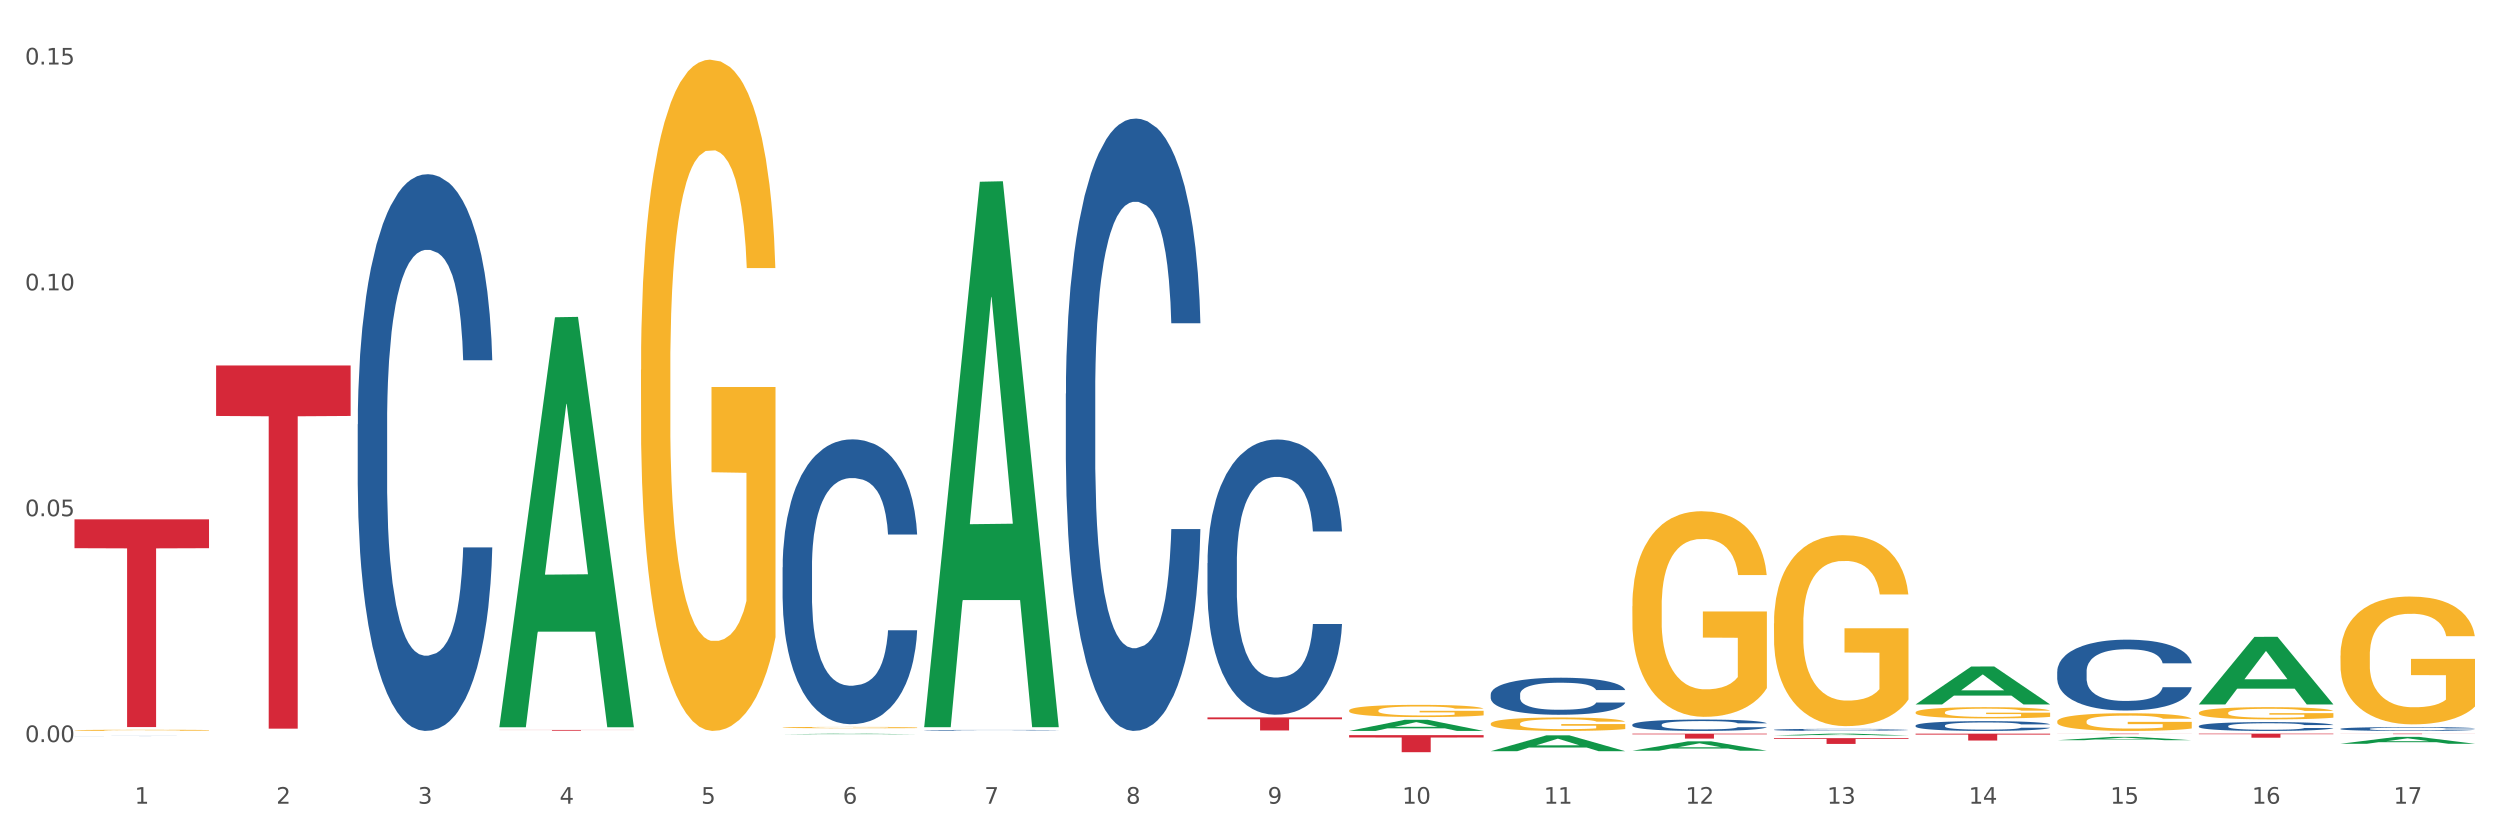 <?xml version="1.0" encoding="utf-8" standalone="no"?>
<!DOCTYPE svg PUBLIC "-//W3C//DTD SVG 1.1//EN"
  "http://www.w3.org/Graphics/SVG/1.1/DTD/svg11.dtd">
<svg xmlns:xlink="http://www.w3.org/1999/xlink" width="1080pt" height="360pt" viewBox="0 0 1080 360" xmlns="http://www.w3.org/2000/svg" version="1.1">
 <rect x="0" y="0" width="1080" height="360" fill="#333333" stroke="none"/>
 <defs>
  <style type="text/css">*{stroke-linejoin: round; stroke-linecap: butt}</style>
 </defs>
 <g id="figure_1">
  <g id="patch_1">
   <path d="M 0 360 
L 1080 360 
L 1080 0 
L 0 0 
z
" style="fill: #ffffff; stroke: #ffffff; stroke-linejoin: miter"/>
  </g>
  <g id="axes_1">
   <g id="matplotlib.axis_1">
    <g id="xtick_1">
     <g id="text_1">
      <!-- 1 -->
      <g style="fill: #4d4d4d" transform="translate(58.182 347.204) scale(0.096 -0.096)">
       <defs>
        <path id="DejaVuSans-31" d="M 794 531 
L 1825 531 
L 1825 4091 
L 703 3866 
L 703 4441 
L 1819 4666 
L 2450 4666 
L 2450 531 
L 3481 531 
L 3481 0 
L 794 0 
L 794 531 
z
" transform="scale(0.016)"/>
       </defs>
       <use xlink:href="#DejaVuSans-31"/>
      </g>
     </g>
    </g>
    <g id="xtick_2">
     <g id="text_2">
      <!-- 2 -->
      <g style="fill: #4d4d4d" transform="translate(119.364 347.204) scale(0.096 -0.096)">
       <defs>
        <path id="DejaVuSans-32" d="M 1228 531 
L 3431 531 
L 3431 0 
L 469 0 
L 469 531 
Q 828 903 1448 1529 
Q 2069 2156 2228 2338 
Q 2531 2678 2651 2914 
Q 2772 3150 2772 3378 
Q 2772 3750 2511 3984 
Q 2250 4219 1831 4219 
Q 1534 4219 1204 4116 
Q 875 4013 500 3803 
L 500 4441 
Q 881 4594 1212 4672 
Q 1544 4750 1819 4750 
Q 2544 4750 2975 4387 
Q 3406 4025 3406 3419 
Q 3406 3131 3298 2873 
Q 3191 2616 2906 2266 
Q 2828 2175 2409 1742 
Q 1991 1309 1228 531 
z
" transform="scale(0.016)"/>
       </defs>
       <use xlink:href="#DejaVuSans-32"/>
      </g>
     </g>
    </g>
    <g id="xtick_3">
     <g id="text_3">
      <!-- 3 -->
      <g style="fill: #4d4d4d" transform="translate(180.545 347.204) scale(0.096 -0.096)">
       <defs>
        <path id="DejaVuSans-33" d="M 2597 2516 
Q 3050 2419 3304 2112 
Q 3559 1806 3559 1356 
Q 3559 666 3084 287 
Q 2609 -91 1734 -91 
Q 1441 -91 1130 -33 
Q 819 25 488 141 
L 488 750 
Q 750 597 1062 519 
Q 1375 441 1716 441 
Q 2309 441 2620 675 
Q 2931 909 2931 1356 
Q 2931 1769 2642 2001 
Q 2353 2234 1838 2234 
L 1294 2234 
L 1294 2753 
L 1863 2753 
Q 2328 2753 2575 2939 
Q 2822 3125 2822 3475 
Q 2822 3834 2567 4026 
Q 2313 4219 1838 4219 
Q 1578 4219 1281 4162 
Q 984 4106 628 3988 
L 628 4550 
Q 988 4650 1302 4700 
Q 1616 4750 1894 4750 
Q 2613 4750 3031 4423 
Q 3450 4097 3450 3541 
Q 3450 3153 3228 2886 
Q 3006 2619 2597 2516 
z
" transform="scale(0.016)"/>
       </defs>
       <use xlink:href="#DejaVuSans-33"/>
      </g>
     </g>
    </g>
    <g id="xtick_4">
     <g id="text_4">
      <!-- 4 -->
      <g style="fill: #4d4d4d" transform="translate(241.726 347.204) scale(0.096 -0.096)">
       <defs>
        <path id="DejaVuSans-34" d="M 2419 4116 
L 825 1625 
L 2419 1625 
L 2419 4116 
z
M 2253 4666 
L 3047 4666 
L 3047 1625 
L 3713 1625 
L 3713 1100 
L 3047 1100 
L 3047 0 
L 2419 0 
L 2419 1100 
L 313 1100 
L 313 1709 
L 2253 4666 
z
" transform="scale(0.016)"/>
       </defs>
       <use xlink:href="#DejaVuSans-34"/>
      </g>
     </g>
    </g>
    <g id="xtick_5">
     <g id="text_5">
      <!-- 5 -->
      <g style="fill: #4d4d4d" transform="translate(302.908 347.204) scale(0.096 -0.096)">
       <defs>
        <path id="DejaVuSans-35" d="M 691 4666 
L 3169 4666 
L 3169 4134 
L 1269 4134 
L 1269 2991 
Q 1406 3038 1543 3061 
Q 1681 3084 1819 3084 
Q 2600 3084 3056 2656 
Q 3513 2228 3513 1497 
Q 3513 744 3044 326 
Q 2575 -91 1722 -91 
Q 1428 -91 1123 -41 
Q 819 9 494 109 
L 494 744 
Q 775 591 1075 516 
Q 1375 441 1709 441 
Q 2250 441 2565 725 
Q 2881 1009 2881 1497 
Q 2881 1984 2565 2268 
Q 2250 2553 1709 2553 
Q 1456 2553 1204 2497 
Q 953 2441 691 2322 
L 691 4666 
z
" transform="scale(0.016)"/>
       </defs>
       <use xlink:href="#DejaVuSans-35"/>
      </g>
     </g>
    </g>
    <g id="xtick_6">
     <g id="text_6">
      <!-- 6 -->
      <g style="fill: #4d4d4d" transform="translate(364.089 347.204) scale(0.096 -0.096)">
       <defs>
        <path id="DejaVuSans-36" d="M 2113 2584 
Q 1688 2584 1439 2293 
Q 1191 2003 1191 1497 
Q 1191 994 1439 701 
Q 1688 409 2113 409 
Q 2538 409 2786 701 
Q 3034 994 3034 1497 
Q 3034 2003 2786 2293 
Q 2538 2584 2113 2584 
z
M 3366 4563 
L 3366 3988 
Q 3128 4100 2886 4159 
Q 2644 4219 2406 4219 
Q 1781 4219 1451 3797 
Q 1122 3375 1075 2522 
Q 1259 2794 1537 2939 
Q 1816 3084 2150 3084 
Q 2853 3084 3261 2657 
Q 3669 2231 3669 1497 
Q 3669 778 3244 343 
Q 2819 -91 2113 -91 
Q 1303 -91 875 529 
Q 447 1150 447 2328 
Q 447 3434 972 4092 
Q 1497 4750 2381 4750 
Q 2619 4750 2861 4703 
Q 3103 4656 3366 4563 
z
" transform="scale(0.016)"/>
       </defs>
       <use xlink:href="#DejaVuSans-36"/>
      </g>
     </g>
    </g>
    <g id="xtick_7">
     <g id="text_7">
      <!-- 7 -->
      <g style="fill: #4d4d4d" transform="translate(425.271 347.204) scale(0.096 -0.096)">
       <defs>
        <path id="DejaVuSans-37" d="M 525 4666 
L 3525 4666 
L 3525 4397 
L 1831 0 
L 1172 0 
L 2766 4134 
L 525 4134 
L 525 4666 
z
" transform="scale(0.016)"/>
       </defs>
       <use xlink:href="#DejaVuSans-37"/>
      </g>
     </g>
    </g>
    <g id="xtick_8">
     <g id="text_8">
      <!-- 8 -->
      <g style="fill: #4d4d4d" transform="translate(486.452 347.204) scale(0.096 -0.096)">
       <defs>
        <path id="DejaVuSans-38" d="M 2034 2216 
Q 1584 2216 1326 1975 
Q 1069 1734 1069 1313 
Q 1069 891 1326 650 
Q 1584 409 2034 409 
Q 2484 409 2743 651 
Q 3003 894 3003 1313 
Q 3003 1734 2745 1975 
Q 2488 2216 2034 2216 
z
M 1403 2484 
Q 997 2584 770 2862 
Q 544 3141 544 3541 
Q 544 4100 942 4425 
Q 1341 4750 2034 4750 
Q 2731 4750 3128 4425 
Q 3525 4100 3525 3541 
Q 3525 3141 3298 2862 
Q 3072 2584 2669 2484 
Q 3125 2378 3379 2068 
Q 3634 1759 3634 1313 
Q 3634 634 3220 271 
Q 2806 -91 2034 -91 
Q 1263 -91 848 271 
Q 434 634 434 1313 
Q 434 1759 690 2068 
Q 947 2378 1403 2484 
z
M 1172 3481 
Q 1172 3119 1398 2916 
Q 1625 2713 2034 2713 
Q 2441 2713 2670 2916 
Q 2900 3119 2900 3481 
Q 2900 3844 2670 4047 
Q 2441 4250 2034 4250 
Q 1625 4250 1398 4047 
Q 1172 3844 1172 3481 
z
" transform="scale(0.016)"/>
       </defs>
       <use xlink:href="#DejaVuSans-38"/>
      </g>
     </g>
    </g>
    <g id="xtick_9">
     <g id="text_9">
      <!-- 9 -->
      <g style="fill: #4d4d4d" transform="translate(547.634 347.204) scale(0.096 -0.096)">
       <defs>
        <path id="DejaVuSans-39" d="M 703 97 
L 703 672 
Q 941 559 1184 500 
Q 1428 441 1663 441 
Q 2288 441 2617 861 
Q 2947 1281 2994 2138 
Q 2813 1869 2534 1725 
Q 2256 1581 1919 1581 
Q 1219 1581 811 2004 
Q 403 2428 403 3163 
Q 403 3881 828 4315 
Q 1253 4750 1959 4750 
Q 2769 4750 3195 4129 
Q 3622 3509 3622 2328 
Q 3622 1225 3098 567 
Q 2575 -91 1691 -91 
Q 1453 -91 1209 -44 
Q 966 3 703 97 
z
M 1959 2075 
Q 2384 2075 2632 2365 
Q 2881 2656 2881 3163 
Q 2881 3666 2632 3958 
Q 2384 4250 1959 4250 
Q 1534 4250 1286 3958 
Q 1038 3666 1038 3163 
Q 1038 2656 1286 2365 
Q 1534 2075 1959 2075 
z
" transform="scale(0.016)"/>
       </defs>
       <use xlink:href="#DejaVuSans-39"/>
      </g>
     </g>
    </g>
    <g id="xtick_10">
     <g id="text_10">
      <!-- 10 -->
      <g style="fill: #4d4d4d" transform="translate(605.761 347.204) scale(0.096 -0.096)">
       <defs>
        <path id="DejaVuSans-30" d="M 2034 4250 
Q 1547 4250 1301 3770 
Q 1056 3291 1056 2328 
Q 1056 1369 1301 889 
Q 1547 409 2034 409 
Q 2525 409 2770 889 
Q 3016 1369 3016 2328 
Q 3016 3291 2770 3770 
Q 2525 4250 2034 4250 
z
M 2034 4750 
Q 2819 4750 3233 4129 
Q 3647 3509 3647 2328 
Q 3647 1150 3233 529 
Q 2819 -91 2034 -91 
Q 1250 -91 836 529 
Q 422 1150 422 2328 
Q 422 3509 836 4129 
Q 1250 4750 2034 4750 
z
" transform="scale(0.016)"/>
       </defs>
       <use xlink:href="#DejaVuSans-31"/>
       <use xlink:href="#DejaVuSans-30" transform="translate(63.623 0)"/>
      </g>
     </g>
    </g>
    <g id="xtick_11">
     <g id="text_11">
      <!-- 11 -->
      <g style="fill: #4d4d4d" transform="translate(666.942 347.204) scale(0.096 -0.096)">
       <use xlink:href="#DejaVuSans-31"/>
       <use xlink:href="#DejaVuSans-31" transform="translate(63.623 0)"/>
      </g>
     </g>
    </g>
    <g id="xtick_12">
     <g id="text_12">
      <!-- 12 -->
      <g style="fill: #4d4d4d" transform="translate(728.124 347.204) scale(0.096 -0.096)">
       <use xlink:href="#DejaVuSans-31"/>
       <use xlink:href="#DejaVuSans-32" transform="translate(63.623 0)"/>
      </g>
     </g>
    </g>
    <g id="xtick_13">
     <g id="text_13">
      <!-- 13 -->
      <g style="fill: #4d4d4d" transform="translate(789.305 347.204) scale(0.096 -0.096)">
       <use xlink:href="#DejaVuSans-31"/>
       <use xlink:href="#DejaVuSans-33" transform="translate(63.623 0)"/>
      </g>
     </g>
    </g>
    <g id="xtick_14">
     <g id="text_14">
      <!-- 14 -->
      <g style="fill: #4d4d4d" transform="translate(850.487 347.204) scale(0.096 -0.096)">
       <use xlink:href="#DejaVuSans-31"/>
       <use xlink:href="#DejaVuSans-34" transform="translate(63.623 0)"/>
      </g>
     </g>
    </g>
    <g id="xtick_15">
     <g id="text_15">
      <!-- 15 -->
      <g style="fill: #4d4d4d" transform="translate(911.668 347.204) scale(0.096 -0.096)">
       <use xlink:href="#DejaVuSans-31"/>
       <use xlink:href="#DejaVuSans-35" transform="translate(63.623 0)"/>
      </g>
     </g>
    </g>
    <g id="xtick_16">
     <g id="text_16">
      <!-- 16 -->
      <g style="fill: #4d4d4d" transform="translate(972.849 347.204) scale(0.096 -0.096)">
       <use xlink:href="#DejaVuSans-31"/>
       <use xlink:href="#DejaVuSans-36" transform="translate(63.623 0)"/>
      </g>
     </g>
    </g>
    <g id="xtick_17">
     <g id="text_17">
      <!-- 17 -->
      <g style="fill: #4d4d4d" transform="translate(1034.031 347.204) scale(0.096 -0.096)">
       <use xlink:href="#DejaVuSans-31"/>
       <use xlink:href="#DejaVuSans-37" transform="translate(63.623 0)"/>
      </g>
     </g>
    </g>
    <g id="xtick_18"/>
    <g id="xtick_19"/>
    <g id="xtick_20"/>
    <g id="xtick_21"/>
    <g id="xtick_22"/>
    <g id="xtick_23"/>
    <g id="xtick_24"/>
    <g id="xtick_25"/>
    <g id="xtick_26"/>
    <g id="xtick_27"/>
    <g id="xtick_28"/>
    <g id="xtick_29"/>
    <g id="xtick_30"/>
    <g id="xtick_31"/>
    <g id="xtick_32"/>
    <g id="xtick_33"/>
   </g>
   <g id="matplotlib.axis_2">
    <g id="ytick_1">
     <g id="text_18">
      <!-- 0.00 -->
      <g style="fill: #4d4d4d" transform="translate(10.8 320.579) scale(0.096 -0.096)">
       <defs>
        <path id="DejaVuSans-2e" d="M 684 794 
L 1344 794 
L 1344 0 
L 684 0 
L 684 794 
z
" transform="scale(0.016)"/>
       </defs>
       <use xlink:href="#DejaVuSans-30"/>
       <use xlink:href="#DejaVuSans-2e" transform="translate(63.623 0)"/>
       <use xlink:href="#DejaVuSans-30" transform="translate(95.41 0)"/>
       <use xlink:href="#DejaVuSans-30" transform="translate(159.033 0)"/>
      </g>
     </g>
    </g>
    <g id="ytick_2">
     <g id="text_19">
      <!-- 0.05 -->
      <g style="fill: #4d4d4d" transform="translate(10.8 223.007) scale(0.096 -0.096)">
       <use xlink:href="#DejaVuSans-30"/>
       <use xlink:href="#DejaVuSans-2e" transform="translate(63.623 0)"/>
       <use xlink:href="#DejaVuSans-30" transform="translate(95.41 0)"/>
       <use xlink:href="#DejaVuSans-35" transform="translate(159.033 0)"/>
      </g>
     </g>
    </g>
    <g id="ytick_3">
     <g id="text_20">
      <!-- 0.10 -->
      <g style="fill: #4d4d4d" transform="translate(10.8 125.436) scale(0.096 -0.096)">
       <use xlink:href="#DejaVuSans-30"/>
       <use xlink:href="#DejaVuSans-2e" transform="translate(63.623 0)"/>
       <use xlink:href="#DejaVuSans-31" transform="translate(95.41 0)"/>
       <use xlink:href="#DejaVuSans-30" transform="translate(159.033 0)"/>
      </g>
     </g>
    </g>
    <g id="ytick_4">
     <g id="text_21">
      <!-- 0.15 -->
      <g style="fill: #4d4d4d" transform="translate(10.8 27.864) scale(0.096 -0.096)">
       <use xlink:href="#DejaVuSans-30"/>
       <use xlink:href="#DejaVuSans-2e" transform="translate(63.623 0)"/>
       <use xlink:href="#DejaVuSans-31" transform="translate(95.41 0)"/>
       <use xlink:href="#DejaVuSans-35" transform="translate(159.033 0)"/>
      </g>
     </g>
    </g>
    <g id="ytick_5"/>
    <g id="ytick_6"/>
    <g id="ytick_7"/>
   </g>
   <g id="PolyCollection_1">
    <path d="M 215.719 313.835 
L 215.779 313.668 
L 239.747 137.053 
L 249.694 136.887 
L 273.842 314.168 
L 262.337 314.168 
L 257.124 272.885 
L 232.377 272.885 
L 232.197 273.551 
L 227.164 314.168 
L 215.719 314.168 
L 215.719 313.835 
L 235.493 248.249 
L 254.008 248.083 
L 244.84 174.674 
L 244.72 174.341 
L 244.601 174.84 
L 235.433 248.083 
L 235.493 248.249 
L 215.719 313.835 
z
" clip-path="url(#p6d376a16a0)" style="fill: #109648"/>
    <path d="M 582.808 317.571 
L 640.93 317.571 
L 640.93 318.596 
L 618.067 318.603 
L 618.067 324.95 
L 605.533 324.95 
L 605.533 318.603 
L 582.808 318.596 
L 582.808 317.578 
L 582.808 317.571 
z
" clip-path="url(#p6d376a16a0)" style="fill: #d62839"/>
    <path d="M 705.171 316.932 
L 763.293 316.932 
L 763.293 317.231 
L 740.43 317.233 
L 740.43 319.085 
L 727.896 319.085 
L 727.896 317.233 
L 705.171 317.231 
L 705.171 316.934 
L 705.171 316.932 
z
" clip-path="url(#p6d376a16a0)" style="fill: #d62839"/>
    <path d="M 766.352 318.883 
L 824.474 318.883 
L 824.474 319.228 
L 801.611 319.23 
L 801.611 321.365 
L 789.078 321.365 
L 789.078 319.23 
L 766.352 319.228 
L 766.352 318.885 
L 766.352 318.883 
z
" clip-path="url(#p6d376a16a0)" style="fill: #d62839"/>
    <path d="M 827.533 316.932 
L 885.656 316.932 
L 885.656 317.344 
L 862.792 317.347 
L 862.792 319.899 
L 850.259 319.899 
L 850.259 317.347 
L 827.533 317.344 
L 827.533 316.935 
L 827.533 316.932 
z
" clip-path="url(#p6d376a16a0)" style="fill: #d62839"/>
    <path d="M 888.715 316.932 
L 946.837 316.932 
L 946.837 316.963 
L 923.974 316.964 
L 923.974 317.157 
L 911.44 317.157 
L 911.44 316.964 
L 888.715 316.963 
L 888.715 316.932 
L 888.715 316.932 
z
" clip-path="url(#p6d376a16a0)" style="fill: #d62839"/>
    <path d="M 949.896 316.932 
L 1008.019 316.932 
L 1008.019 317.177 
L 985.155 317.178 
L 985.155 318.692 
L 972.622 318.692 
L 972.622 317.178 
L 949.896 317.177 
L 949.896 316.934 
L 949.896 316.932 
z
" clip-path="url(#p6d376a16a0)" style="fill: #d62839"/>
    <path d="M 521.626 309.93 
L 579.749 309.93 
L 579.749 310.714 
L 556.885 310.719 
L 556.885 315.572 
L 544.352 315.572 
L 544.352 310.719 
L 521.626 310.714 
L 521.626 309.935 
L 521.626 309.93 
z
" clip-path="url(#p6d376a16a0)" style="fill: #d62839"/>
    <path d="M 1011.078 316.932 
L 1069.2 316.932 
L 1069.2 316.964 
L 1046.337 316.964 
L 1046.337 317.16 
L 1033.803 317.16 
L 1033.803 316.964 
L 1011.078 316.964 
L 1011.078 316.932 
L 1011.078 316.932 
z
" clip-path="url(#p6d376a16a0)" style="fill: #d62839"/>
    <path d="M 888.715 311.653 
L 888.783 311.646 
L 888.783 311.394 
L 888.921 311.178 
L 889.607 310.654 
L 890.636 310.221 
L 891.391 309.99 
L 892.146 309.802 
L 893.038 309.613 
L 894.136 309.417 
L 896.126 309.131 
L 897.361 308.984 
L 898.871 308.831 
L 901.616 308.607 
L 903.606 308.481 
L 905.664 308.377 
L 909.027 308.251 
L 911.223 308.195 
L 913.556 308.153 
L 916.369 308.125 
L 918.497 308.118 
L 923.163 308.139 
L 927.143 308.202 
L 929.064 308.251 
L 931.535 308.335 
L 932.838 308.39 
L 934.966 308.502 
L 937.162 308.649 
L 938.671 308.775 
L 940.936 309.012 
L 942.651 309.25 
L 944.23 309.543 
L 945.053 309.746 
L 945.671 309.934 
L 946.22 310.151 
L 946.769 310.493 
L 934.417 310.493 
L 933.936 310.249 
L 933.182 310.018 
L 932.084 309.795 
L 931.123 309.655 
L 929.476 309.48 
L 927.966 309.368 
L 926.388 309.285 
L 924.467 309.215 
L 922.957 309.18 
L 920.83 309.152 
L 916.644 309.159 
L 913.83 309.215 
L 911.909 309.285 
L 910.674 309.348 
L 909.576 309.417 
L 908.341 309.515 
L 906.899 309.662 
L 905.87 309.795 
L 904.841 309.962 
L 904.017 310.13 
L 903.263 310.326 
L 902.645 310.535 
L 902.165 310.752 
L 901.753 311.017 
L 901.41 311.457 
L 901.41 312.414 
L 901.547 312.631 
L 901.89 312.917 
L 902.302 313.134 
L 902.988 313.392 
L 903.606 313.567 
L 904.772 313.818 
L 906.076 314.028 
L 907.105 314.161 
L 908.135 314.272 
L 909.919 314.426 
L 911.909 314.552 
L 913.624 314.629 
L 915.958 314.699 
L 917.536 314.727 
L 918.908 314.74 
L 922.271 314.74 
L 924.672 314.72 
L 927.349 314.671 
L 929.407 314.608 
L 931.123 314.531 
L 933.044 314.405 
L 934.279 314.286 
L 934.279 312.826 
L 919.183 312.819 
L 919.183 311.848 
L 946.837 311.848 
L 946.837 314.699 
L 945.671 314.845 
L 944.367 314.978 
L 942.994 315.097 
L 940.936 315.243 
L 938.465 315.383 
L 936.269 315.481 
L 933.936 315.565 
L 931.191 315.642 
L 927.623 315.711 
L 925.427 315.739 
L 922.682 315.76 
L 919.457 315.767 
L 916.644 315.753 
L 913.899 315.718 
L 911.017 315.656 
L 908.203 315.565 
L 906.076 315.474 
L 903.949 315.362 
L 901.684 315.216 
L 899.9 315.076 
L 898.528 314.95 
L 897.018 314.789 
L 895.371 314.58 
L 894.136 314.391 
L 893.038 314.196 
L 891.871 313.944 
L 891.048 313.728 
L 890.224 313.455 
L 889.744 313.253 
L 889.195 312.938 
L 888.783 312.498 
L 888.715 311.653 
z
" clip-path="url(#p6d376a16a0)" style="fill: #f7b32b"/>
    <path d="M 827.533 307.744 
L 827.602 307.74 
L 827.602 307.58 
L 827.739 307.442 
L 828.425 307.108 
L 829.455 306.832 
L 830.21 306.686 
L 830.964 306.565 
L 831.857 306.445 
L 832.954 306.321 
L 834.945 306.139 
L 836.18 306.045 
L 837.689 305.947 
L 840.434 305.805 
L 842.424 305.725 
L 844.483 305.658 
L 847.845 305.578 
L 850.041 305.543 
L 852.374 305.516 
L 855.188 305.498 
L 857.315 305.494 
L 861.981 305.507 
L 865.961 305.547 
L 867.883 305.578 
L 870.353 305.631 
L 871.657 305.667 
L 873.784 305.738 
L 875.98 305.832 
L 877.49 305.912 
L 879.754 306.063 
L 881.47 306.214 
L 883.048 306.401 
L 883.872 306.53 
L 884.489 306.65 
L 885.038 306.788 
L 885.587 307.006 
L 873.235 307.006 
L 872.755 306.85 
L 872 306.703 
L 870.902 306.561 
L 869.941 306.472 
L 868.295 306.361 
L 866.785 306.29 
L 865.207 306.236 
L 863.285 306.192 
L 861.775 306.17 
L 859.648 306.152 
L 855.462 306.156 
L 852.649 306.192 
L 850.727 306.236 
L 849.492 306.276 
L 848.394 306.321 
L 847.159 306.383 
L 845.718 306.477 
L 844.689 306.561 
L 843.659 306.668 
L 842.836 306.774 
L 842.081 306.899 
L 841.464 307.032 
L 840.983 307.17 
L 840.571 307.339 
L 840.228 307.62 
L 840.228 308.229 
L 840.366 308.367 
L 840.709 308.549 
L 841.12 308.687 
L 841.807 308.852 
L 842.424 308.963 
L 843.591 309.123 
L 844.895 309.256 
L 845.924 309.341 
L 846.953 309.412 
L 848.737 309.51 
L 850.727 309.59 
L 852.443 309.639 
L 854.776 309.683 
L 856.354 309.701 
L 857.727 309.71 
L 861.089 309.71 
L 863.491 309.697 
L 866.167 309.665 
L 868.226 309.625 
L 869.941 309.576 
L 871.863 309.496 
L 873.098 309.421 
L 873.098 308.491 
L 858.001 308.487 
L 858.001 307.869 
L 885.656 307.869 
L 885.656 309.683 
L 884.489 309.777 
L 883.185 309.861 
L 881.813 309.937 
L 879.754 310.03 
L 877.284 310.119 
L 875.088 310.181 
L 872.755 310.235 
L 870.01 310.284 
L 866.442 310.328 
L 864.246 310.346 
L 861.501 310.359 
L 858.276 310.364 
L 855.462 310.355 
L 852.717 310.333 
L 849.835 310.293 
L 847.022 310.235 
L 844.895 310.177 
L 842.767 310.106 
L 840.503 310.012 
L 838.719 309.923 
L 837.346 309.843 
L 835.837 309.741 
L 834.19 309.608 
L 832.954 309.488 
L 831.857 309.363 
L 830.69 309.203 
L 829.867 309.065 
L 829.043 308.892 
L 828.563 308.763 
L 828.014 308.562 
L 827.602 308.282 
L 827.533 307.744 
z
" clip-path="url(#p6d376a16a0)" style="fill: #f7b32b"/>
    <path d="M 766.352 269.315 
L 766.421 269.24 
L 766.421 266.527 
L 766.558 264.191 
L 767.244 258.54 
L 768.273 253.869 
L 769.028 251.382 
L 769.783 249.348 
L 770.675 247.313 
L 771.773 245.204 
L 773.763 242.114 
L 774.998 240.532 
L 776.508 238.874 
L 779.253 236.463 
L 781.243 235.107 
L 783.301 233.977 
L 786.664 232.621 
L 788.86 232.018 
L 791.193 231.566 
L 794.006 231.264 
L 796.134 231.189 
L 800.8 231.415 
L 804.78 232.093 
L 806.701 232.621 
L 809.172 233.525 
L 810.476 234.127 
L 812.603 235.333 
L 814.799 236.915 
L 816.308 238.272 
L 818.573 240.833 
L 820.288 243.395 
L 821.867 246.56 
L 822.69 248.745 
L 823.308 250.779 
L 823.857 253.115 
L 824.406 256.807 
L 812.054 256.807 
L 811.574 254.17 
L 810.819 251.684 
L 809.721 249.272 
L 808.76 247.765 
L 807.113 245.882 
L 805.603 244.676 
L 804.025 243.772 
L 802.104 243.019 
L 800.594 242.642 
L 798.467 242.34 
L 794.281 242.416 
L 791.467 243.019 
L 789.546 243.772 
L 788.311 244.45 
L 787.213 245.204 
L 785.978 246.259 
L 784.537 247.841 
L 783.507 249.272 
L 782.478 251.081 
L 781.655 252.889 
L 780.9 254.999 
L 780.282 257.259 
L 779.802 259.595 
L 779.39 262.458 
L 779.047 267.205 
L 779.047 277.528 
L 779.184 279.864 
L 779.527 282.953 
L 779.939 285.289 
L 780.625 288.077 
L 781.243 289.96 
L 782.409 292.673 
L 783.713 294.933 
L 784.743 296.365 
L 785.772 297.571 
L 787.556 299.228 
L 789.546 300.584 
L 791.262 301.413 
L 793.595 302.167 
L 795.173 302.468 
L 796.545 302.619 
L 799.908 302.619 
L 802.31 302.393 
L 804.986 301.865 
L 807.044 301.187 
L 808.76 300.358 
L 810.681 299.002 
L 811.917 297.721 
L 811.917 281.973 
L 796.82 281.898 
L 796.82 271.425 
L 824.474 271.425 
L 824.474 302.167 
L 823.308 303.749 
L 822.004 305.181 
L 820.632 306.462 
L 818.573 308.044 
L 816.103 309.551 
L 813.907 310.606 
L 811.574 311.51 
L 808.829 312.339 
L 805.26 313.092 
L 803.064 313.394 
L 800.32 313.62 
L 797.094 313.695 
L 794.281 313.544 
L 791.536 313.168 
L 788.654 312.489 
L 785.84 311.51 
L 783.713 310.53 
L 781.586 309.325 
L 779.321 307.743 
L 777.537 306.236 
L 776.165 304.879 
L 774.655 303.146 
L 773.008 300.886 
L 771.773 298.851 
L 770.675 296.742 
L 769.509 294.029 
L 768.685 291.693 
L 767.862 288.755 
L 767.381 286.57 
L 766.832 283.179 
L 766.421 278.432 
L 766.352 269.315 
z
" clip-path="url(#p6d376a16a0)" style="fill: #f7b32b"/>
    <path d="M 705.171 261.893 
L 705.239 261.812 
L 705.239 258.891 
L 705.376 256.376 
L 706.063 250.292 
L 707.092 245.262 
L 707.847 242.584 
L 708.602 240.394 
L 709.494 238.204 
L 710.592 235.932 
L 712.582 232.606 
L 713.817 230.902 
L 715.327 229.117 
L 718.071 226.521 
L 720.061 225.061 
L 722.12 223.844 
L 725.483 222.384 
L 727.678 221.734 
L 730.012 221.248 
L 732.825 220.923 
L 734.952 220.842 
L 739.619 221.085 
L 743.599 221.816 
L 745.52 222.384 
L 747.99 223.357 
L 749.294 224.006 
L 751.421 225.304 
L 753.617 227.008 
L 755.127 228.468 
L 757.391 231.227 
L 759.107 233.985 
L 760.685 237.392 
L 761.509 239.745 
L 762.126 241.935 
L 762.675 244.45 
L 763.224 248.426 
L 750.872 248.426 
L 750.392 245.586 
L 749.637 242.909 
L 748.539 240.313 
L 747.579 238.69 
L 745.932 236.662 
L 744.422 235.364 
L 742.844 234.391 
L 740.922 233.579 
L 739.413 233.174 
L 737.285 232.849 
L 733.099 232.93 
L 730.286 233.579 
L 728.365 234.391 
L 727.129 235.121 
L 726.031 235.932 
L 724.796 237.068 
L 723.355 238.771 
L 722.326 240.313 
L 721.297 242.26 
L 720.473 244.207 
L 719.718 246.479 
L 719.101 248.913 
L 718.62 251.427 
L 718.209 254.51 
L 717.866 259.621 
L 717.866 270.736 
L 718.003 273.251 
L 718.346 276.577 
L 718.758 279.092 
L 719.444 282.094 
L 720.061 284.122 
L 721.228 287.043 
L 722.532 289.477 
L 723.561 291.018 
L 724.59 292.316 
L 726.375 294.101 
L 728.365 295.561 
L 730.08 296.454 
L 732.413 297.265 
L 733.992 297.59 
L 735.364 297.752 
L 738.726 297.752 
L 741.128 297.508 
L 743.804 296.941 
L 745.863 296.21 
L 747.579 295.318 
L 749.5 293.858 
L 750.735 292.478 
L 750.735 275.523 
L 735.638 275.441 
L 735.638 264.165 
L 763.293 264.165 
L 763.293 297.265 
L 762.126 298.969 
L 760.823 300.51 
L 759.45 301.889 
L 757.391 303.593 
L 754.921 305.216 
L 752.725 306.351 
L 750.392 307.325 
L 747.647 308.217 
L 744.079 309.029 
L 741.883 309.353 
L 739.138 309.597 
L 735.913 309.678 
L 733.099 309.515 
L 730.355 309.11 
L 727.473 308.38 
L 724.659 307.325 
L 722.532 306.27 
L 720.405 304.972 
L 718.14 303.269 
L 716.356 301.646 
L 714.983 300.186 
L 713.474 298.32 
L 711.827 295.886 
L 710.592 293.695 
L 709.494 291.424 
L 708.327 288.503 
L 707.504 285.988 
L 706.68 282.824 
L 706.2 280.471 
L 705.651 276.821 
L 705.239 271.71 
L 705.171 261.893 
z
" clip-path="url(#p6d376a16a0)" style="fill: #f7b32b"/>
    <path d="M 643.989 312.637 
L 644.058 312.632 
L 644.058 312.44 
L 644.195 312.276 
L 644.881 311.877 
L 645.911 311.547 
L 646.665 311.372 
L 647.42 311.228 
L 648.312 311.085 
L 649.41 310.936 
L 651.4 310.718 
L 652.635 310.607 
L 654.145 310.49 
L 656.89 310.32 
L 658.88 310.224 
L 660.939 310.144 
L 664.301 310.049 
L 666.497 310.006 
L 668.83 309.974 
L 671.644 309.953 
L 673.771 309.948 
L 678.437 309.964 
L 682.417 310.011 
L 684.339 310.049 
L 686.809 310.112 
L 688.113 310.155 
L 690.24 310.24 
L 692.436 310.352 
L 693.946 310.447 
L 696.21 310.628 
L 697.926 310.809 
L 699.504 311.032 
L 700.327 311.186 
L 700.945 311.329 
L 701.494 311.494 
L 702.043 311.755 
L 689.691 311.755 
L 689.211 311.569 
L 688.456 311.393 
L 687.358 311.223 
L 686.397 311.117 
L 684.75 310.984 
L 683.241 310.899 
L 681.662 310.835 
L 679.741 310.782 
L 678.231 310.755 
L 676.104 310.734 
L 671.918 310.74 
L 669.105 310.782 
L 667.183 310.835 
L 665.948 310.883 
L 664.85 310.936 
L 663.615 311.011 
L 662.174 311.122 
L 661.145 311.223 
L 660.115 311.351 
L 659.292 311.478 
L 658.537 311.627 
L 657.919 311.787 
L 657.439 311.951 
L 657.027 312.153 
L 656.684 312.488 
L 656.684 313.216 
L 656.821 313.381 
L 657.164 313.599 
L 657.576 313.764 
L 658.262 313.96 
L 658.88 314.093 
L 660.047 314.285 
L 661.35 314.444 
L 662.38 314.545 
L 663.409 314.63 
L 665.193 314.747 
L 667.183 314.843 
L 668.899 314.901 
L 671.232 314.954 
L 672.81 314.975 
L 674.183 314.986 
L 677.545 314.986 
L 679.947 314.97 
L 682.623 314.933 
L 684.682 314.885 
L 686.397 314.827 
L 688.319 314.731 
L 689.554 314.641 
L 689.554 313.53 
L 674.457 313.525 
L 674.457 312.786 
L 702.112 312.786 
L 702.112 314.954 
L 700.945 315.066 
L 699.641 315.167 
L 698.269 315.257 
L 696.21 315.369 
L 693.74 315.475 
L 691.544 315.549 
L 689.211 315.613 
L 686.466 315.672 
L 682.898 315.725 
L 680.702 315.746 
L 677.957 315.762 
L 674.732 315.767 
L 671.918 315.757 
L 669.173 315.73 
L 666.291 315.682 
L 663.478 315.613 
L 661.35 315.544 
L 659.223 315.459 
L 656.959 315.348 
L 655.174 315.241 
L 653.802 315.146 
L 652.292 315.023 
L 650.645 314.864 
L 649.41 314.72 
L 648.312 314.572 
L 647.146 314.38 
L 646.322 314.215 
L 645.499 314.008 
L 645.018 313.854 
L 644.47 313.615 
L 644.058 313.28 
L 643.989 312.637 
z
" clip-path="url(#p6d376a16a0)" style="fill: #f7b32b"/>
    <path d="M 582.808 306.937 
L 582.876 306.933 
L 582.876 306.759 
L 583.014 306.609 
L 583.7 306.246 
L 584.729 305.947 
L 585.484 305.788 
L 586.239 305.657 
L 587.131 305.527 
L 588.229 305.391 
L 590.219 305.193 
L 591.454 305.092 
L 592.964 304.986 
L 595.709 304.831 
L 597.699 304.744 
L 599.757 304.671 
L 603.12 304.585 
L 605.316 304.546 
L 607.649 304.517 
L 610.462 304.498 
L 612.589 304.493 
L 617.256 304.507 
L 621.236 304.551 
L 623.157 304.585 
L 625.628 304.642 
L 626.931 304.681 
L 629.059 304.758 
L 631.254 304.86 
L 632.764 304.947 
L 635.029 305.111 
L 636.744 305.275 
L 638.322 305.478 
L 639.146 305.618 
L 639.764 305.749 
L 640.312 305.899 
L 640.861 306.135 
L 628.51 306.135 
L 628.029 305.966 
L 627.274 305.807 
L 626.176 305.652 
L 625.216 305.556 
L 623.569 305.435 
L 622.059 305.358 
L 620.481 305.3 
L 618.56 305.251 
L 617.05 305.227 
L 614.923 305.208 
L 610.737 305.213 
L 607.923 305.251 
L 606.002 305.3 
L 604.767 305.343 
L 603.669 305.391 
L 602.433 305.459 
L 600.992 305.56 
L 599.963 305.652 
L 598.934 305.768 
L 598.11 305.884 
L 597.355 306.019 
L 596.738 306.164 
L 596.258 306.314 
L 595.846 306.498 
L 595.503 306.802 
L 595.503 307.464 
L 595.64 307.614 
L 595.983 307.812 
L 596.395 307.962 
L 597.081 308.14 
L 597.699 308.261 
L 598.865 308.435 
L 600.169 308.58 
L 601.198 308.672 
L 602.228 308.749 
L 604.012 308.855 
L 606.002 308.942 
L 607.717 308.995 
L 610.05 309.044 
L 611.629 309.063 
L 613.001 309.073 
L 616.364 309.073 
L 618.765 309.058 
L 621.442 309.024 
L 623.5 308.981 
L 625.216 308.928 
L 627.137 308.841 
L 628.372 308.759 
L 628.372 307.749 
L 613.276 307.744 
L 613.276 307.073 
L 640.93 307.073 
L 640.93 309.044 
L 639.764 309.145 
L 638.46 309.237 
L 637.087 309.319 
L 635.029 309.421 
L 632.558 309.517 
L 630.362 309.585 
L 628.029 309.643 
L 625.284 309.696 
L 621.716 309.744 
L 619.52 309.764 
L 616.775 309.778 
L 613.55 309.783 
L 610.737 309.773 
L 607.992 309.749 
L 605.11 309.706 
L 602.296 309.643 
L 600.169 309.58 
L 598.042 309.503 
L 595.777 309.401 
L 593.993 309.305 
L 592.621 309.218 
L 591.111 309.107 
L 589.464 308.962 
L 588.229 308.831 
L 587.131 308.696 
L 585.964 308.522 
L 585.141 308.372 
L 584.317 308.184 
L 583.837 308.044 
L 583.288 307.826 
L 582.876 307.522 
L 582.808 306.937 
z
" clip-path="url(#p6d376a16a0)" style="fill: #f7b32b"/>
    <path d="M 949.896 307.929 
L 949.965 307.924 
L 949.965 307.75 
L 950.102 307.601 
L 950.788 307.239 
L 951.818 306.94 
L 952.572 306.78 
L 953.327 306.65 
L 954.219 306.52 
L 955.317 306.385 
L 957.307 306.187 
L 958.543 306.085 
L 960.052 305.979 
L 962.797 305.825 
L 964.787 305.738 
L 966.846 305.666 
L 970.208 305.579 
L 972.404 305.54 
L 974.737 305.511 
L 977.551 305.492 
L 979.678 305.487 
L 984.344 305.501 
L 988.324 305.545 
L 990.246 305.579 
L 992.716 305.637 
L 994.02 305.675 
L 996.147 305.752 
L 998.343 305.854 
L 999.853 305.941 
L 1002.117 306.105 
L 1003.833 306.269 
L 1005.411 306.471 
L 1006.234 306.611 
L 1006.852 306.742 
L 1007.401 306.891 
L 1007.95 307.128 
L 995.598 307.128 
L 995.118 306.959 
L 994.363 306.8 
L 993.265 306.645 
L 992.304 306.549 
L 990.657 306.428 
L 989.148 306.351 
L 987.569 306.293 
L 985.648 306.245 
L 984.138 306.221 
L 982.011 306.201 
L 977.825 306.206 
L 975.012 306.245 
L 973.09 306.293 
L 971.855 306.336 
L 970.757 306.385 
L 969.522 306.452 
L 968.081 306.553 
L 967.052 306.645 
L 966.022 306.761 
L 965.199 306.877 
L 964.444 307.012 
L 963.826 307.157 
L 963.346 307.306 
L 962.934 307.49 
L 962.591 307.794 
L 962.591 308.455 
L 962.728 308.604 
L 963.072 308.802 
L 963.483 308.952 
L 964.169 309.13 
L 964.787 309.251 
L 965.954 309.425 
L 967.257 309.57 
L 968.287 309.661 
L 969.316 309.738 
L 971.1 309.845 
L 973.09 309.932 
L 974.806 309.985 
L 977.139 310.033 
L 978.717 310.052 
L 980.09 310.062 
L 983.452 310.062 
L 985.854 310.047 
L 988.53 310.014 
L 990.589 309.97 
L 992.304 309.917 
L 994.226 309.83 
L 995.461 309.748 
L 995.461 308.74 
L 980.364 308.735 
L 980.364 308.064 
L 1008.019 308.064 
L 1008.019 310.033 
L 1006.852 310.134 
L 1005.548 310.226 
L 1004.176 310.308 
L 1002.117 310.409 
L 999.647 310.506 
L 997.451 310.573 
L 995.118 310.631 
L 992.373 310.684 
L 988.805 310.733 
L 986.609 310.752 
L 983.864 310.766 
L 980.639 310.771 
L 977.825 310.762 
L 975.08 310.737 
L 972.198 310.694 
L 969.385 310.631 
L 967.257 310.569 
L 965.13 310.491 
L 962.866 310.39 
L 961.082 310.293 
L 959.709 310.207 
L 958.199 310.096 
L 956.553 309.951 
L 955.317 309.821 
L 954.219 309.685 
L 953.053 309.512 
L 952.229 309.362 
L 951.406 309.174 
L 950.926 309.034 
L 950.377 308.817 
L 949.965 308.513 
L 949.896 307.929 
z
" clip-path="url(#p6d376a16a0)" style="fill: #f7b32b"/>
    <path d="M 338.082 314.294 
L 338.151 314.293 
L 338.151 314.274 
L 338.288 314.257 
L 338.974 314.216 
L 340.003 314.183 
L 340.758 314.165 
L 341.513 314.15 
L 342.405 314.136 
L 343.503 314.12 
L 345.493 314.098 
L 346.728 314.087 
L 348.238 314.075 
L 350.983 314.058 
L 352.973 314.048 
L 355.032 314.04 
L 358.394 314.03 
L 360.59 314.026 
L 362.923 314.023 
L 365.737 314.02 
L 367.864 314.02 
L 372.53 314.021 
L 376.51 314.026 
L 378.431 314.03 
L 380.902 314.037 
L 382.206 314.041 
L 384.333 314.05 
L 386.529 314.061 
L 388.038 314.071 
L 390.303 314.089 
L 392.019 314.107 
L 393.597 314.13 
L 394.42 314.146 
L 395.038 314.16 
L 395.587 314.177 
L 396.136 314.204 
L 383.784 314.204 
L 383.304 314.185 
L 382.549 314.167 
L 381.451 314.15 
L 380.49 314.139 
L 378.843 314.125 
L 377.334 314.117 
L 375.755 314.11 
L 373.834 314.105 
L 372.324 314.102 
L 370.197 314.1 
L 366.011 314.1 
L 363.198 314.105 
L 361.276 314.11 
L 360.041 314.115 
L 358.943 314.12 
L 357.708 314.128 
L 356.267 314.139 
L 355.237 314.15 
L 354.208 314.163 
L 353.385 314.176 
L 352.63 314.191 
L 352.012 314.207 
L 351.532 314.224 
L 351.12 314.244 
L 350.777 314.278 
L 350.777 314.352 
L 350.914 314.369 
L 351.257 314.391 
L 351.669 314.408 
L 352.355 314.428 
L 352.973 314.442 
L 354.139 314.461 
L 355.443 314.477 
L 356.473 314.488 
L 357.502 314.496 
L 359.286 314.508 
L 361.276 314.518 
L 362.992 314.524 
L 365.325 314.529 
L 366.903 314.532 
L 368.276 314.533 
L 371.638 314.533 
L 374.04 314.531 
L 376.716 314.527 
L 378.775 314.522 
L 380.49 314.516 
L 382.412 314.507 
L 383.647 314.497 
L 383.647 314.384 
L 368.55 314.384 
L 368.55 314.309 
L 396.204 314.309 
L 396.204 314.529 
L 395.038 314.541 
L 393.734 314.551 
L 392.362 314.56 
L 390.303 314.572 
L 387.833 314.582 
L 385.637 314.59 
L 383.304 314.596 
L 380.559 314.602 
L 376.99 314.608 
L 374.795 314.61 
L 372.05 314.612 
L 368.824 314.612 
L 366.011 314.611 
L 363.266 314.608 
L 360.384 314.603 
L 357.571 314.596 
L 355.443 314.589 
L 353.316 314.581 
L 351.052 314.569 
L 349.267 314.559 
L 347.895 314.549 
L 346.385 314.536 
L 344.738 314.52 
L 343.503 314.506 
L 342.405 314.49 
L 341.239 314.471 
L 340.415 314.454 
L 339.592 314.433 
L 339.111 314.417 
L 338.562 314.393 
L 338.151 314.359 
L 338.082 314.294 
z
" clip-path="url(#p6d376a16a0)" style="fill: #f7b32b"/>
    <path d="M 215.719 315.332 
L 273.842 315.332 
L 273.842 315.379 
L 250.978 315.379 
L 250.978 315.668 
L 238.445 315.668 
L 238.445 315.379 
L 215.719 315.379 
L 215.719 315.333 
L 215.719 315.332 
z
" clip-path="url(#p6d376a16a0)" style="fill: #d62839"/>
    <path d="M 1011.078 283.222 
L 1011.146 283.172 
L 1011.146 281.356 
L 1011.284 279.792 
L 1011.97 276.009 
L 1012.999 272.882 
L 1013.754 271.217 
L 1014.509 269.855 
L 1015.401 268.493 
L 1016.499 267.081 
L 1018.489 265.013 
L 1019.724 263.954 
L 1021.234 262.844 
L 1023.978 261.23 
L 1025.969 260.322 
L 1028.027 259.565 
L 1031.39 258.657 
L 1033.585 258.254 
L 1035.919 257.951 
L 1038.732 257.749 
L 1040.859 257.699 
L 1045.526 257.85 
L 1049.506 258.304 
L 1051.427 258.657 
L 1053.897 259.262 
L 1055.201 259.666 
L 1057.328 260.473 
L 1059.524 261.532 
L 1061.034 262.44 
L 1063.299 264.155 
L 1065.014 265.87 
L 1066.592 267.989 
L 1067.416 269.452 
L 1068.033 270.814 
L 1068.582 272.377 
L 1069.131 274.849 
L 1056.78 274.849 
L 1056.299 273.084 
L 1055.544 271.419 
L 1054.446 269.805 
L 1053.486 268.796 
L 1051.839 267.535 
L 1050.329 266.728 
L 1048.751 266.123 
L 1046.829 265.618 
L 1045.32 265.366 
L 1043.192 265.164 
L 1039.007 265.215 
L 1036.193 265.618 
L 1034.272 266.123 
L 1033.037 266.577 
L 1031.939 267.081 
L 1030.703 267.787 
L 1029.262 268.846 
L 1028.233 269.805 
L 1027.204 271.015 
L 1026.38 272.226 
L 1025.625 273.638 
L 1025.008 275.152 
L 1024.527 276.715 
L 1024.116 278.632 
L 1023.773 281.81 
L 1023.773 288.72 
L 1023.91 290.284 
L 1024.253 292.352 
L 1024.665 293.916 
L 1025.351 295.782 
L 1025.969 297.043 
L 1027.135 298.859 
L 1028.439 300.372 
L 1029.468 301.331 
L 1030.498 302.138 
L 1032.282 303.248 
L 1034.272 304.156 
L 1035.987 304.71 
L 1038.32 305.215 
L 1039.899 305.417 
L 1041.271 305.518 
L 1044.634 305.518 
L 1047.035 305.366 
L 1049.712 305.013 
L 1051.77 304.559 
L 1053.486 304.004 
L 1055.407 303.096 
L 1056.642 302.239 
L 1056.642 291.696 
L 1041.546 291.646 
L 1041.546 284.635 
L 1069.2 284.635 
L 1069.2 305.215 
L 1068.033 306.274 
L 1066.73 307.233 
L 1065.357 308.09 
L 1063.299 309.149 
L 1060.828 310.158 
L 1058.632 310.864 
L 1056.299 311.47 
L 1053.554 312.024 
L 1049.986 312.529 
L 1047.79 312.731 
L 1045.045 312.882 
L 1041.82 312.932 
L 1039.007 312.832 
L 1036.262 312.579 
L 1033.38 312.125 
L 1030.566 311.47 
L 1028.439 310.814 
L 1026.312 310.007 
L 1024.047 308.948 
L 1022.263 307.939 
L 1020.891 307.031 
L 1019.381 305.871 
L 1017.734 304.357 
L 1016.499 302.995 
L 1015.401 301.583 
L 1014.234 299.767 
L 1013.411 298.203 
L 1012.587 296.236 
L 1012.107 294.773 
L 1011.558 292.504 
L 1011.146 289.326 
L 1011.078 283.222 
z
" clip-path="url(#p6d376a16a0)" style="fill: #f7b32b"/>
    <path d="M 1011.078 314.848 
L 1011.146 314.846 
L 1011.146 314.803 
L 1011.352 314.745 
L 1012.108 314.639 
L 1013.07 314.558 
L 1014.719 314.463 
L 1015.612 314.424 
L 1016.78 314.379 
L 1019.185 314.308 
L 1021.933 314.247 
L 1023.856 314.213 
L 1025.299 314.192 
L 1028.528 314.154 
L 1030.383 314.137 
L 1032.307 314.123 
L 1033.956 314.114 
L 1036.704 314.103 
L 1038.902 314.099 
L 1041.444 314.097 
L 1043.574 314.099 
L 1046.391 314.105 
L 1050.513 314.123 
L 1052.093 314.134 
L 1054.223 314.152 
L 1056.421 314.176 
L 1058.208 314.201 
L 1060.269 314.236 
L 1062.398 314.282 
L 1064.46 314.34 
L 1065.902 314.393 
L 1067.07 314.449 
L 1068.101 314.518 
L 1068.856 314.593 
L 1069.2 314.655 
L 1056.627 314.655 
L 1056.284 314.599 
L 1055.597 314.538 
L 1054.91 314.497 
L 1054.154 314.463 
L 1052.986 314.425 
L 1051.956 314.401 
L 1050.238 314.372 
L 1048.658 314.353 
L 1047.353 314.343 
L 1045.772 314.334 
L 1042.406 314.324 
L 1040.001 314.324 
L 1038.49 314.327 
L 1036.635 314.335 
L 1035.055 314.346 
L 1033.2 314.364 
L 1031.757 314.384 
L 1030.314 314.41 
L 1029.49 314.428 
L 1028.253 314.462 
L 1027.429 314.489 
L 1026.33 314.536 
L 1025.711 314.57 
L 1024.612 314.657 
L 1024.131 314.721 
L 1023.925 314.765 
L 1023.788 314.814 
L 1023.788 315.052 
L 1024.2 315.159 
L 1024.543 315.205 
L 1025.093 315.256 
L 1026.124 315.324 
L 1027.635 315.389 
L 1029.215 315.436 
L 1030.52 315.465 
L 1031.757 315.487 
L 1032.994 315.503 
L 1034.505 315.519 
L 1035.742 315.528 
L 1037.597 315.537 
L 1039.795 315.542 
L 1041.513 315.542 
L 1045.017 315.534 
L 1046.597 315.526 
L 1048.108 315.516 
L 1049.757 315.499 
L 1051.063 315.481 
L 1051.818 315.467 
L 1053.055 315.438 
L 1054.017 315.407 
L 1054.841 315.372 
L 1055.391 315.342 
L 1056.009 315.296 
L 1056.49 315.244 
L 1056.627 315.217 
L 1069.2 315.217 
L 1068.925 315.272 
L 1068.444 315.325 
L 1067.482 315.397 
L 1066.727 315.438 
L 1065.559 315.488 
L 1064.322 315.531 
L 1062.605 315.578 
L 1061.024 315.613 
L 1059.376 315.644 
L 1057.589 315.671 
L 1054.36 315.709 
L 1053.192 315.72 
L 1050.719 315.738 
L 1048.795 315.749 
L 1045.979 315.76 
L 1043.093 315.766 
L 1040.07 315.767 
L 1037.391 315.764 
L 1034.437 315.755 
L 1032.582 315.746 
L 1030.52 315.732 
L 1028.116 315.711 
L 1025.849 315.685 
L 1023.719 315.655 
L 1021.727 315.619 
L 1019.872 315.58 
L 1017.467 315.514 
L 1015.681 315.45 
L 1014.375 315.391 
L 1013.482 315.34 
L 1012.589 315.276 
L 1012.108 315.232 
L 1011.352 315.125 
L 1011.078 315.026 
L 1011.078 314.848 
z
" clip-path="url(#p6d376a16a0)" style="fill: #255c99"/>
    <path d="M 949.896 313.657 
L 949.965 313.654 
L 949.965 313.556 
L 950.171 313.423 
L 950.927 313.178 
L 951.889 312.993 
L 953.537 312.776 
L 954.431 312.685 
L 955.599 312.583 
L 958.003 312.419 
L 960.751 312.279 
L 962.675 312.202 
L 964.118 312.153 
L 967.347 312.065 
L 969.202 312.027 
L 971.125 311.995 
L 972.774 311.974 
L 975.522 311.95 
L 977.721 311.939 
L 980.263 311.936 
L 982.393 311.939 
L 985.209 311.953 
L 989.331 311.995 
L 990.912 312.02 
L 993.041 312.062 
L 995.24 312.118 
L 997.026 312.174 
L 999.087 312.254 
L 1001.217 312.359 
L 1003.278 312.492 
L 1004.721 312.615 
L 1005.889 312.744 
L 1006.919 312.902 
L 1007.675 313.073 
L 1008.019 313.217 
L 995.446 313.217 
L 995.103 313.087 
L 994.415 312.947 
L 993.728 312.853 
L 992.973 312.776 
L 991.805 312.688 
L 990.774 312.632 
L 989.057 312.566 
L 987.477 312.524 
L 986.171 312.499 
L 984.591 312.478 
L 981.225 312.457 
L 978.82 312.457 
L 977.309 312.464 
L 975.454 312.482 
L 973.873 312.506 
L 972.018 312.548 
L 970.576 312.594 
L 969.133 312.653 
L 968.309 312.695 
L 967.072 312.772 
L 966.247 312.835 
L 965.148 312.944 
L 964.53 313.021 
L 963.431 313.22 
L 962.95 313.367 
L 962.744 313.468 
L 962.606 313.58 
L 962.606 314.126 
L 963.018 314.371 
L 963.362 314.476 
L 963.912 314.595 
L 964.942 314.749 
L 966.454 314.9 
L 968.034 315.008 
L 969.339 315.075 
L 970.576 315.124 
L 971.812 315.162 
L 973.324 315.197 
L 974.56 315.218 
L 976.415 315.239 
L 978.614 315.25 
L 980.331 315.25 
L 983.835 315.232 
L 985.415 315.215 
L 986.927 315.19 
L 988.576 315.152 
L 989.881 315.11 
L 990.637 315.078 
L 991.873 315.012 
L 992.835 314.942 
L 993.66 314.861 
L 994.209 314.791 
L 994.828 314.686 
L 995.309 314.567 
L 995.446 314.504 
L 1008.019 314.504 
L 1007.744 314.63 
L 1007.263 314.753 
L 1006.301 314.917 
L 1005.545 315.012 
L 1004.377 315.127 
L 1003.141 315.225 
L 1001.423 315.333 
L 999.843 315.414 
L 998.194 315.484 
L 996.408 315.547 
L 993.179 315.634 
L 992.011 315.659 
L 989.538 315.701 
L 987.614 315.725 
L 984.797 315.75 
L 981.912 315.764 
L 978.889 315.767 
L 976.209 315.76 
L 973.255 315.739 
L 971.4 315.718 
L 969.339 315.687 
L 966.934 315.638 
L 964.667 315.578 
L 962.538 315.508 
L 960.545 315.428 
L 958.69 315.337 
L 956.286 315.187 
L 954.499 315.04 
L 953.194 314.903 
L 952.301 314.788 
L 951.408 314.641 
L 950.927 314.539 
L 950.171 314.294 
L 949.896 314.067 
L 949.896 313.657 
z
" clip-path="url(#p6d376a16a0)" style="fill: #255c99"/>
    <path d="M 888.715 290.088 
L 888.784 290.06 
L 888.784 289.277 
L 888.99 288.215 
L 889.745 286.257 
L 890.707 284.774 
L 892.356 283.04 
L 893.249 282.313 
L 894.417 281.502 
L 896.822 280.188 
L 899.57 279.069 
L 901.493 278.454 
L 902.936 278.062 
L 906.165 277.363 
L 908.02 277.055 
L 909.944 276.803 
L 911.593 276.636 
L 914.341 276.44 
L 916.539 276.356 
L 919.081 276.328 
L 921.211 276.356 
L 924.028 276.468 
L 928.15 276.803 
L 929.73 276.999 
L 931.86 277.335 
L 934.058 277.782 
L 935.845 278.23 
L 937.906 278.873 
L 940.036 279.712 
L 942.097 280.775 
L 943.539 281.754 
L 944.707 282.789 
L 945.738 284.047 
L 946.494 285.418 
L 946.837 286.564 
L 934.265 286.564 
L 933.921 285.53 
L 933.234 284.411 
L 932.547 283.656 
L 931.791 283.04 
L 930.623 282.341 
L 929.593 281.894 
L 927.875 281.362 
L 926.295 281.027 
L 924.99 280.831 
L 923.41 280.663 
L 920.043 280.495 
L 917.639 280.495 
L 916.127 280.551 
L 914.272 280.691 
L 912.692 280.887 
L 910.837 281.222 
L 909.394 281.586 
L 907.952 282.061 
L 907.127 282.397 
L 905.89 283.012 
L 905.066 283.516 
L 903.967 284.383 
L 903.348 284.998 
L 902.249 286.592 
L 901.768 287.767 
L 901.562 288.578 
L 901.425 289.473 
L 901.425 293.836 
L 901.837 295.794 
L 902.181 296.633 
L 902.73 297.584 
L 903.761 298.815 
L 905.272 300.017 
L 906.852 300.884 
L 908.158 301.416 
L 909.394 301.807 
L 910.631 302.115 
L 912.142 302.395 
L 913.379 302.562 
L 915.234 302.73 
L 917.432 302.814 
L 919.15 302.814 
L 922.654 302.674 
L 924.234 302.534 
L 925.745 302.339 
L 927.394 302.031 
L 928.7 301.695 
L 929.455 301.444 
L 930.692 300.912 
L 931.654 300.353 
L 932.478 299.71 
L 933.028 299.15 
L 933.646 298.311 
L 934.127 297.36 
L 934.265 296.857 
L 946.837 296.857 
L 946.562 297.864 
L 946.081 298.843 
L 945.12 300.157 
L 944.364 300.912 
L 943.196 301.835 
L 941.959 302.618 
L 940.242 303.485 
L 938.662 304.129 
L 937.013 304.688 
L 935.226 305.191 
L 931.997 305.891 
L 930.829 306.086 
L 928.356 306.422 
L 926.433 306.618 
L 923.616 306.814 
L 920.73 306.925 
L 917.707 306.953 
L 915.028 306.897 
L 912.074 306.73 
L 910.219 306.562 
L 908.158 306.31 
L 905.753 305.919 
L 903.486 305.443 
L 901.356 304.884 
L 899.364 304.24 
L 897.509 303.513 
L 895.104 302.311 
L 893.318 301.136 
L 892.013 300.045 
L 891.119 299.122 
L 890.226 297.948 
L 889.745 297.136 
L 888.99 295.179 
L 888.715 293.361 
L 888.715 290.088 
z
" clip-path="url(#p6d376a16a0)" style="fill: #255c99"/>
    <path d="M 827.533 313.433 
L 827.602 313.429 
L 827.602 313.321 
L 827.808 313.174 
L 828.564 312.903 
L 829.526 312.697 
L 831.175 312.457 
L 832.068 312.357 
L 833.236 312.245 
L 835.64 312.063 
L 838.388 311.908 
L 840.312 311.823 
L 841.755 311.768 
L 844.984 311.672 
L 846.839 311.629 
L 848.762 311.594 
L 850.411 311.571 
L 853.159 311.544 
L 855.358 311.532 
L 857.9 311.528 
L 860.03 311.532 
L 862.847 311.548 
L 866.969 311.594 
L 868.549 311.621 
L 870.679 311.668 
L 872.877 311.73 
L 874.663 311.792 
L 876.724 311.881 
L 878.854 311.997 
L 880.915 312.144 
L 882.358 312.279 
L 883.526 312.423 
L 884.557 312.597 
L 885.312 312.787 
L 885.656 312.945 
L 873.083 312.945 
L 872.74 312.802 
L 872.053 312.647 
L 871.366 312.543 
L 870.61 312.457 
L 869.442 312.361 
L 868.411 312.299 
L 866.694 312.225 
L 865.114 312.179 
L 863.808 312.152 
L 862.228 312.128 
L 858.862 312.105 
L 856.457 312.105 
L 854.946 312.113 
L 853.091 312.132 
L 851.511 312.159 
L 849.656 312.206 
L 848.213 312.256 
L 846.77 312.322 
L 845.946 312.368 
L 844.709 312.454 
L 843.885 312.523 
L 842.785 312.643 
L 842.167 312.728 
L 841.068 312.949 
L 840.587 313.112 
L 840.381 313.224 
L 840.243 313.348 
L 840.243 313.952 
L 840.656 314.223 
L 840.999 314.339 
L 841.549 314.471 
L 842.579 314.641 
L 844.091 314.807 
L 845.671 314.927 
L 846.976 315.001 
L 848.213 315.055 
L 849.45 315.098 
L 850.961 315.136 
L 852.198 315.16 
L 854.053 315.183 
L 856.251 315.194 
L 857.969 315.194 
L 861.472 315.175 
L 863.053 315.156 
L 864.564 315.129 
L 866.213 315.086 
L 867.518 315.04 
L 868.274 315.005 
L 869.511 314.931 
L 870.472 314.854 
L 871.297 314.765 
L 871.847 314.687 
L 872.465 314.571 
L 872.946 314.44 
L 873.083 314.37 
L 885.656 314.37 
L 885.381 314.509 
L 884.9 314.645 
L 883.938 314.827 
L 883.182 314.931 
L 882.015 315.059 
L 880.778 315.167 
L 879.06 315.287 
L 877.48 315.376 
L 875.831 315.454 
L 874.045 315.523 
L 870.816 315.62 
L 869.648 315.647 
L 867.175 315.694 
L 865.251 315.721 
L 862.434 315.748 
L 859.549 315.764 
L 856.526 315.767 
L 853.846 315.76 
L 850.892 315.736 
L 849.037 315.713 
L 846.976 315.678 
L 844.572 315.624 
L 842.304 315.558 
L 840.175 315.481 
L 838.182 315.392 
L 836.327 315.291 
L 833.923 315.125 
L 832.136 314.962 
L 830.831 314.811 
L 829.938 314.683 
L 829.045 314.521 
L 828.564 314.409 
L 827.808 314.138 
L 827.533 313.886 
L 827.533 313.433 
z
" clip-path="url(#p6d376a16a0)" style="fill: #255c99"/>
    <path d="M 766.352 315.268 
L 766.421 315.267 
L 766.421 315.244 
L 766.627 315.212 
L 767.383 315.154 
L 768.344 315.11 
L 769.993 315.059 
L 770.886 315.037 
L 772.054 315.013 
L 774.459 314.974 
L 777.207 314.941 
L 779.131 314.923 
L 780.573 314.911 
L 783.802 314.89 
L 785.657 314.881 
L 787.581 314.874 
L 789.23 314.869 
L 791.978 314.863 
L 794.177 314.861 
L 796.719 314.86 
L 798.848 314.861 
L 801.665 314.864 
L 805.787 314.874 
L 807.367 314.88 
L 809.497 314.89 
L 811.696 314.903 
L 813.482 314.916 
L 815.543 314.935 
L 817.673 314.96 
L 819.734 314.992 
L 821.177 315.021 
L 822.345 315.051 
L 823.375 315.088 
L 824.131 315.129 
L 824.474 315.163 
L 811.902 315.163 
L 811.558 315.132 
L 810.871 315.099 
L 810.184 315.077 
L 809.428 315.059 
L 808.261 315.038 
L 807.23 315.025 
L 805.512 315.009 
L 803.932 314.999 
L 802.627 314.993 
L 801.047 314.988 
L 797.68 314.983 
L 795.276 314.983 
L 793.764 314.985 
L 791.909 314.989 
L 790.329 314.995 
L 788.474 315.005 
L 787.031 315.016 
L 785.589 315.03 
L 784.764 315.04 
L 783.528 315.058 
L 782.703 315.073 
L 781.604 315.098 
L 780.986 315.117 
L 779.886 315.164 
L 779.405 315.199 
L 779.199 315.223 
L 779.062 315.249 
L 779.062 315.379 
L 779.474 315.437 
L 779.818 315.462 
L 780.367 315.49 
L 781.398 315.526 
L 782.909 315.562 
L 784.489 315.588 
L 785.795 315.603 
L 787.031 315.615 
L 788.268 315.624 
L 789.78 315.632 
L 791.016 315.637 
L 792.871 315.642 
L 795.07 315.645 
L 796.787 315.645 
L 800.291 315.641 
L 801.871 315.636 
L 803.383 315.631 
L 805.032 315.621 
L 806.337 315.612 
L 807.093 315.604 
L 808.329 315.588 
L 809.291 315.572 
L 810.116 315.553 
L 810.665 315.536 
L 811.283 315.511 
L 811.764 315.483 
L 811.902 315.468 
L 824.474 315.468 
L 824.2 315.498 
L 823.719 315.527 
L 822.757 315.566 
L 822.001 315.588 
L 820.833 315.616 
L 819.596 315.639 
L 817.879 315.665 
L 816.299 315.684 
L 814.65 315.7 
L 812.864 315.715 
L 809.635 315.736 
L 808.467 315.742 
L 805.993 315.752 
L 804.07 315.757 
L 801.253 315.763 
L 798.367 315.767 
L 795.344 315.767 
L 792.665 315.766 
L 789.711 315.761 
L 787.856 315.756 
L 785.795 315.748 
L 783.39 315.737 
L 781.123 315.723 
L 778.993 315.706 
L 777.001 315.687 
L 775.146 315.665 
L 772.741 315.63 
L 770.955 315.595 
L 769.65 315.563 
L 768.757 315.535 
L 767.863 315.5 
L 767.383 315.476 
L 766.627 315.418 
L 766.352 315.365 
L 766.352 315.268 
z
" clip-path="url(#p6d376a16a0)" style="fill: #255c99"/>
    <path d="M 705.171 313.055 
L 705.239 313.051 
L 705.239 312.925 
L 705.445 312.754 
L 706.201 312.439 
L 707.163 312.201 
L 708.812 311.922 
L 709.705 311.805 
L 710.873 311.674 
L 713.277 311.463 
L 716.026 311.283 
L 717.949 311.184 
L 719.392 311.121 
L 722.621 311.009 
L 724.476 310.959 
L 726.4 310.919 
L 728.049 310.892 
L 730.797 310.86 
L 732.995 310.847 
L 735.537 310.842 
L 737.667 310.847 
L 740.484 310.865 
L 744.606 310.919 
L 746.186 310.95 
L 748.316 311.004 
L 750.514 311.076 
L 752.301 311.148 
L 754.362 311.252 
L 756.491 311.387 
L 758.552 311.557 
L 759.995 311.715 
L 761.163 311.881 
L 762.194 312.084 
L 762.949 312.304 
L 763.293 312.489 
L 750.72 312.489 
L 750.377 312.322 
L 749.69 312.142 
L 749.003 312.021 
L 748.247 311.922 
L 747.079 311.809 
L 746.049 311.737 
L 744.331 311.652 
L 742.751 311.598 
L 741.446 311.566 
L 739.865 311.54 
L 736.499 311.513 
L 734.094 311.513 
L 732.583 311.522 
L 730.728 311.544 
L 729.148 311.575 
L 727.293 311.629 
L 725.85 311.688 
L 724.407 311.764 
L 723.583 311.818 
L 722.346 311.917 
L 721.522 311.998 
L 720.423 312.138 
L 719.804 312.237 
L 718.705 312.493 
L 718.224 312.682 
L 718.018 312.812 
L 717.881 312.956 
L 717.881 313.658 
L 718.293 313.973 
L 718.636 314.108 
L 719.186 314.261 
L 720.216 314.459 
L 721.728 314.652 
L 723.308 314.791 
L 724.613 314.877 
L 725.85 314.94 
L 727.087 314.989 
L 728.598 315.034 
L 729.835 315.061 
L 731.69 315.088 
L 733.888 315.102 
L 735.606 315.102 
L 739.11 315.079 
L 740.69 315.057 
L 742.201 315.025 
L 743.85 314.976 
L 745.155 314.922 
L 745.911 314.881 
L 747.148 314.796 
L 748.11 314.706 
L 748.934 314.602 
L 749.484 314.513 
L 750.102 314.378 
L 750.583 314.225 
L 750.72 314.144 
L 763.293 314.144 
L 763.018 314.306 
L 762.537 314.463 
L 761.575 314.674 
L 760.82 314.796 
L 759.652 314.944 
L 758.415 315.07 
L 756.697 315.21 
L 755.117 315.313 
L 753.468 315.403 
L 751.682 315.484 
L 748.453 315.596 
L 747.285 315.628 
L 744.812 315.682 
L 742.888 315.713 
L 740.071 315.745 
L 737.186 315.763 
L 734.163 315.767 
L 731.484 315.758 
L 728.529 315.731 
L 726.674 315.704 
L 724.613 315.664 
L 722.209 315.601 
L 719.942 315.524 
L 717.812 315.435 
L 715.819 315.331 
L 713.965 315.214 
L 711.56 315.021 
L 709.774 314.832 
L 708.468 314.656 
L 707.575 314.508 
L 706.682 314.319 
L 706.201 314.189 
L 705.445 313.874 
L 705.171 313.581 
L 705.171 313.055 
z
" clip-path="url(#p6d376a16a0)" style="fill: #255c99"/>
    <path d="M 93.356 157.886 
L 151.479 157.886 
L 151.479 179.688 
L 128.615 179.835 
L 128.615 314.772 
L 116.082 314.772 
L 116.082 179.835 
L 93.356 179.688 
L 93.356 158.033 
L 93.356 157.886 
z
" clip-path="url(#p6d376a16a0)" style="fill: #d62839"/>
    <path d="M 643.989 299.962 
L 644.058 299.947 
L 644.058 299.538 
L 644.264 298.982 
L 645.02 297.958 
L 645.982 297.183 
L 647.63 296.276 
L 648.524 295.895 
L 649.691 295.471 
L 652.096 294.784 
L 654.844 294.199 
L 656.768 293.877 
L 658.211 293.672 
L 661.44 293.306 
L 663.295 293.145 
L 665.218 293.014 
L 666.867 292.926 
L 669.615 292.823 
L 671.814 292.78 
L 674.356 292.765 
L 676.485 292.78 
L 679.302 292.838 
L 683.424 293.014 
L 685.005 293.116 
L 687.134 293.292 
L 689.333 293.526 
L 691.119 293.76 
L 693.18 294.096 
L 695.31 294.535 
L 697.371 295.091 
L 698.814 295.603 
L 699.982 296.144 
L 701.012 296.802 
L 701.768 297.519 
L 702.112 298.119 
L 689.539 298.119 
L 689.195 297.578 
L 688.508 296.993 
L 687.821 296.598 
L 687.066 296.276 
L 685.898 295.91 
L 684.867 295.676 
L 683.15 295.398 
L 681.569 295.222 
L 680.264 295.12 
L 678.684 295.032 
L 675.318 294.945 
L 672.913 294.945 
L 671.401 294.974 
L 669.547 295.047 
L 667.966 295.149 
L 666.111 295.325 
L 664.669 295.515 
L 663.226 295.764 
L 662.401 295.939 
L 661.165 296.261 
L 660.34 296.524 
L 659.241 296.978 
L 658.623 297.3 
L 657.524 298.134 
L 657.043 298.748 
L 656.837 299.172 
L 656.699 299.64 
L 656.699 301.922 
L 657.111 302.946 
L 657.455 303.385 
L 658.004 303.882 
L 659.035 304.526 
L 660.546 305.155 
L 662.127 305.609 
L 663.432 305.887 
L 664.669 306.091 
L 665.905 306.252 
L 667.417 306.398 
L 668.653 306.486 
L 670.508 306.574 
L 672.707 306.618 
L 674.424 306.618 
L 677.928 306.545 
L 679.508 306.472 
L 681.02 306.369 
L 682.669 306.208 
L 683.974 306.033 
L 684.73 305.901 
L 685.966 305.623 
L 686.928 305.331 
L 687.753 304.994 
L 688.302 304.702 
L 688.921 304.263 
L 689.402 303.765 
L 689.539 303.502 
L 702.112 303.502 
L 701.837 304.029 
L 701.356 304.541 
L 700.394 305.228 
L 699.638 305.623 
L 698.47 306.106 
L 697.234 306.516 
L 695.516 306.969 
L 693.936 307.305 
L 692.287 307.598 
L 690.501 307.861 
L 687.272 308.227 
L 686.104 308.329 
L 683.631 308.505 
L 681.707 308.607 
L 678.89 308.71 
L 676.005 308.768 
L 672.982 308.783 
L 670.302 308.754 
L 667.348 308.666 
L 665.493 308.578 
L 663.432 308.446 
L 661.027 308.242 
L 658.76 307.993 
L 656.63 307.7 
L 654.638 307.364 
L 652.783 306.984 
L 650.378 306.355 
L 648.592 305.74 
L 647.287 305.17 
L 646.394 304.687 
L 645.501 304.073 
L 645.02 303.648 
L 644.264 302.624 
L 643.989 301.674 
L 643.989 299.962 
z
" clip-path="url(#p6d376a16a0)" style="fill: #255c99"/>
    <path d="M 460.445 170.081 
L 460.514 169.84 
L 460.514 163.075 
L 460.72 153.894 
L 461.475 136.982 
L 462.437 124.177 
L 464.086 109.198 
L 464.979 102.916 
L 466.147 95.91 
L 468.552 84.554 
L 471.3 74.89 
L 473.224 69.575 
L 474.666 66.193 
L 477.895 60.153 
L 479.75 57.495 
L 481.674 55.321 
L 483.323 53.871 
L 486.071 52.18 
L 488.269 51.455 
L 490.811 51.213 
L 492.941 51.455 
L 495.758 52.421 
L 499.88 55.321 
L 501.46 57.012 
L 503.59 59.911 
L 505.789 63.777 
L 507.575 67.642 
L 509.636 73.199 
L 511.766 80.447 
L 513.827 89.628 
L 515.27 98.084 
L 516.437 107.023 
L 517.468 117.896 
L 518.224 129.734 
L 518.567 139.64 
L 505.995 139.64 
L 505.651 130.7 
L 504.964 121.036 
L 504.277 114.513 
L 503.521 109.198 
L 502.353 103.158 
L 501.323 99.292 
L 499.605 94.702 
L 498.025 91.803 
L 496.72 90.111 
L 495.14 88.662 
L 491.773 87.212 
L 489.369 87.212 
L 487.857 87.695 
L 486.002 88.903 
L 484.422 90.595 
L 482.567 93.494 
L 481.124 96.635 
L 479.682 100.742 
L 478.857 103.641 
L 477.621 108.956 
L 476.796 113.305 
L 475.697 120.795 
L 475.079 126.11 
L 473.979 139.881 
L 473.498 150.029 
L 473.292 157.035 
L 473.155 164.766 
L 473.155 202.456 
L 473.567 219.368 
L 473.911 226.616 
L 474.46 234.831 
L 475.491 245.461 
L 477.002 255.85 
L 478.582 263.34 
L 479.888 267.93 
L 481.124 271.313 
L 482.361 273.97 
L 483.872 276.386 
L 485.109 277.836 
L 486.964 279.286 
L 489.163 280.01 
L 490.88 280.01 
L 494.384 278.802 
L 495.964 277.594 
L 497.476 275.903 
L 499.124 273.245 
L 500.43 270.346 
L 501.186 268.172 
L 502.422 263.581 
L 503.384 258.749 
L 504.208 253.193 
L 504.758 248.36 
L 505.376 241.112 
L 505.857 232.898 
L 505.995 228.549 
L 518.567 228.549 
L 518.292 237.247 
L 517.812 245.703 
L 516.85 257.058 
L 516.094 263.581 
L 514.926 271.554 
L 513.689 278.319 
L 511.972 285.809 
L 510.392 291.366 
L 508.743 296.198 
L 506.957 300.546 
L 503.728 306.587 
L 502.56 308.278 
L 500.086 311.177 
L 498.163 312.868 
L 495.346 314.559 
L 492.46 315.526 
L 489.437 315.767 
L 486.758 315.284 
L 483.804 313.835 
L 481.949 312.385 
L 479.888 310.211 
L 477.483 306.828 
L 475.216 302.721 
L 473.086 297.889 
L 471.094 292.332 
L 469.239 286.05 
L 466.834 275.661 
L 465.048 265.514 
L 463.743 256.092 
L 462.849 248.119 
L 461.956 237.972 
L 461.475 230.965 
L 460.72 214.053 
L 460.445 198.349 
L 460.445 170.081 
z
" clip-path="url(#p6d376a16a0)" style="fill: #255c99"/>
    <path d="M 399.263 315.473 
L 399.332 315.473 
L 399.332 315.464 
L 399.538 315.453 
L 400.294 315.431 
L 401.256 315.415 
L 402.905 315.396 
L 403.798 315.388 
L 404.966 315.379 
L 407.37 315.364 
L 410.118 315.352 
L 412.042 315.345 
L 413.485 315.341 
L 416.714 315.333 
L 418.569 315.33 
L 420.493 315.327 
L 422.141 315.325 
L 424.89 315.323 
L 427.088 315.322 
L 429.63 315.322 
L 431.76 315.322 
L 434.577 315.323 
L 438.699 315.327 
L 440.279 315.329 
L 442.409 315.333 
L 444.607 315.338 
L 446.393 315.343 
L 448.455 315.35 
L 450.584 315.359 
L 452.645 315.371 
L 454.088 315.382 
L 455.256 315.393 
L 456.287 315.407 
L 457.042 315.422 
L 457.386 315.435 
L 444.813 315.435 
L 444.47 315.423 
L 443.783 315.411 
L 443.096 315.403 
L 442.34 315.396 
L 441.172 315.388 
L 440.142 315.383 
L 438.424 315.377 
L 436.844 315.374 
L 435.538 315.371 
L 433.958 315.37 
L 430.592 315.368 
L 428.187 315.368 
L 426.676 315.368 
L 424.821 315.37 
L 423.241 315.372 
L 421.386 315.376 
L 419.943 315.38 
L 418.5 315.385 
L 417.676 315.389 
L 416.439 315.395 
L 415.615 315.401 
L 414.515 315.411 
L 413.897 315.417 
L 412.798 315.435 
L 412.317 315.448 
L 412.111 315.457 
L 411.973 315.467 
L 411.973 315.515 
L 412.386 315.536 
L 412.729 315.545 
L 413.279 315.556 
L 414.309 315.569 
L 415.821 315.582 
L 417.401 315.592 
L 418.706 315.598 
L 419.943 315.602 
L 421.18 315.606 
L 422.691 315.609 
L 423.928 315.61 
L 425.783 315.612 
L 427.981 315.613 
L 429.699 315.613 
L 433.203 315.612 
L 434.783 315.61 
L 436.294 315.608 
L 437.943 315.605 
L 439.248 315.601 
L 440.004 315.598 
L 441.241 315.592 
L 442.203 315.586 
L 443.027 315.579 
L 443.577 315.573 
L 444.195 315.564 
L 444.676 315.553 
L 444.813 315.548 
L 457.386 315.548 
L 457.111 315.559 
L 456.63 315.57 
L 455.668 315.584 
L 454.913 315.592 
L 453.745 315.602 
L 452.508 315.611 
L 450.79 315.621 
L 449.21 315.628 
L 447.561 315.634 
L 445.775 315.639 
L 442.546 315.647 
L 441.378 315.649 
L 438.905 315.653 
L 436.981 315.655 
L 434.164 315.657 
L 431.279 315.658 
L 428.256 315.659 
L 425.577 315.658 
L 422.622 315.656 
L 420.767 315.654 
L 418.706 315.652 
L 416.302 315.647 
L 414.035 315.642 
L 411.905 315.636 
L 409.912 315.629 
L 408.057 315.621 
L 405.653 315.608 
L 403.867 315.595 
L 402.561 315.583 
L 401.668 315.573 
L 400.775 315.56 
L 400.294 315.551 
L 399.538 315.529 
L 399.263 315.509 
L 399.263 315.473 
z
" clip-path="url(#p6d376a16a0)" style="fill: #255c99"/>
    <path d="M 338.082 245.091 
L 338.151 244.978 
L 338.151 241.832 
L 338.357 237.561 
L 339.113 229.695 
L 340.074 223.739 
L 341.723 216.771 
L 342.616 213.849 
L 343.784 210.59 
L 346.189 205.309 
L 348.937 200.814 
L 350.861 198.341 
L 352.304 196.768 
L 355.533 193.958 
L 357.387 192.722 
L 359.311 191.711 
L 360.96 191.037 
L 363.708 190.25 
L 365.907 189.913 
L 368.449 189.8 
L 370.578 189.913 
L 373.395 190.362 
L 377.517 191.711 
L 379.097 192.497 
L 381.227 193.846 
L 383.426 195.644 
L 385.212 197.442 
L 387.273 200.027 
L 389.403 203.398 
L 391.464 207.669 
L 392.907 211.602 
L 394.075 215.76 
L 395.105 220.817 
L 395.861 226.324 
L 396.204 230.931 
L 383.632 230.931 
L 383.288 226.773 
L 382.601 222.278 
L 381.914 219.244 
L 381.159 216.771 
L 379.991 213.962 
L 378.96 212.164 
L 377.243 210.029 
L 375.662 208.68 
L 374.357 207.893 
L 372.777 207.219 
L 369.41 206.545 
L 367.006 206.545 
L 365.494 206.77 
L 363.639 207.331 
L 362.059 208.118 
L 360.204 209.467 
L 358.762 210.928 
L 357.319 212.838 
L 356.494 214.187 
L 355.258 216.659 
L 354.433 218.682 
L 353.334 222.165 
L 352.716 224.638 
L 351.616 231.043 
L 351.136 235.763 
L 350.929 239.022 
L 350.792 242.618 
L 350.792 260.15 
L 351.204 268.016 
L 351.548 271.387 
L 352.097 275.208 
L 353.128 280.153 
L 354.639 284.985 
L 356.22 288.469 
L 357.525 290.604 
L 358.762 292.177 
L 359.998 293.414 
L 361.51 294.537 
L 362.746 295.212 
L 364.601 295.886 
L 366.8 296.223 
L 368.517 296.223 
L 372.021 295.661 
L 373.601 295.099 
L 375.113 294.313 
L 376.762 293.076 
L 378.067 291.728 
L 378.823 290.717 
L 380.059 288.581 
L 381.021 286.334 
L 381.846 283.749 
L 382.395 281.501 
L 383.014 278.13 
L 383.494 274.309 
L 383.632 272.286 
L 396.204 272.286 
L 395.93 276.332 
L 395.449 280.265 
L 394.487 285.547 
L 393.731 288.581 
L 392.563 292.29 
L 391.327 295.436 
L 389.609 298.92 
L 388.029 301.505 
L 386.38 303.752 
L 384.594 305.775 
L 381.365 308.585 
L 380.197 309.371 
L 377.723 310.72 
L 375.8 311.507 
L 372.983 312.293 
L 370.097 312.743 
L 367.075 312.855 
L 364.395 312.63 
L 361.441 311.956 
L 359.586 311.282 
L 357.525 310.27 
L 355.12 308.697 
L 352.853 306.787 
L 350.723 304.539 
L 348.731 301.954 
L 346.876 299.033 
L 344.471 294.2 
L 342.685 289.48 
L 341.38 285.098 
L 340.487 281.389 
L 339.594 276.669 
L 339.113 273.41 
L 338.357 265.544 
L 338.082 258.239 
L 338.082 245.091 
z
" clip-path="url(#p6d376a16a0)" style="fill: #255c99"/>
    <path d="M 154.538 183.32 
L 154.607 183.1 
L 154.607 176.95 
L 154.813 168.604 
L 155.568 153.228 
L 156.53 141.587 
L 158.179 127.969 
L 159.072 122.259 
L 160.24 115.889 
L 162.645 105.566 
L 165.393 96.78 
L 167.317 91.948 
L 168.759 88.873 
L 171.988 83.382 
L 173.843 80.966 
L 175.767 78.989 
L 177.416 77.671 
L 180.164 76.133 
L 182.362 75.474 
L 184.904 75.255 
L 187.034 75.474 
L 189.851 76.353 
L 193.973 78.989 
L 195.553 80.526 
L 197.683 83.162 
L 199.882 86.676 
L 201.668 90.191 
L 203.729 95.242 
L 205.859 101.832 
L 207.92 110.178 
L 209.362 117.866 
L 210.53 125.993 
L 211.561 135.877 
L 212.317 146.639 
L 212.66 155.645 
L 200.088 155.645 
L 199.744 147.518 
L 199.057 138.732 
L 198.37 132.802 
L 197.614 127.969 
L 196.446 122.478 
L 195.416 118.964 
L 193.698 114.791 
L 192.118 112.155 
L 190.813 110.617 
L 189.233 109.3 
L 185.866 107.982 
L 183.462 107.982 
L 181.95 108.421 
L 180.095 109.519 
L 178.515 111.057 
L 176.66 113.692 
L 175.217 116.548 
L 173.775 120.282 
L 172.95 122.918 
L 171.713 127.75 
L 170.889 131.703 
L 169.79 138.512 
L 169.171 143.344 
L 168.072 155.864 
L 167.591 165.089 
L 167.385 171.459 
L 167.248 178.487 
L 167.248 212.752 
L 167.66 228.127 
L 168.004 234.716 
L 168.553 242.184 
L 169.584 251.849 
L 171.095 261.293 
L 172.675 268.102 
L 173.981 272.275 
L 175.217 275.351 
L 176.454 277.767 
L 177.965 279.963 
L 179.202 281.281 
L 181.057 282.599 
L 183.255 283.258 
L 184.973 283.258 
L 188.477 282.159 
L 190.057 281.061 
L 191.568 279.524 
L 193.217 277.108 
L 194.523 274.472 
L 195.278 272.495 
L 196.515 268.322 
L 197.477 263.929 
L 198.301 258.877 
L 198.851 254.484 
L 199.469 247.895 
L 199.95 240.427 
L 200.088 236.474 
L 212.66 236.474 
L 212.385 244.381 
L 211.904 252.068 
L 210.943 262.392 
L 210.187 268.322 
L 209.019 275.57 
L 207.782 281.72 
L 206.065 288.529 
L 204.485 293.581 
L 202.836 297.974 
L 201.049 301.927 
L 197.82 307.419 
L 196.652 308.956 
L 194.179 311.592 
L 192.256 313.129 
L 189.439 314.667 
L 186.553 315.545 
L 183.53 315.765 
L 180.851 315.326 
L 177.897 314.008 
L 176.042 312.69 
L 173.981 310.713 
L 171.576 307.638 
L 169.309 303.904 
L 167.179 299.511 
L 165.187 294.46 
L 163.332 288.749 
L 160.927 279.304 
L 159.141 270.079 
L 157.836 261.513 
L 156.942 254.265 
L 156.049 245.04 
L 155.568 238.67 
L 154.813 223.295 
L 154.538 209.018 
L 154.538 183.32 
z
" clip-path="url(#p6d376a16a0)" style="fill: #255c99"/>
    <path d="M 32.175 317.962 
L 32.244 317.962 
L 32.244 317.961 
L 32.45 317.958 
L 33.206 317.955 
L 34.167 317.952 
L 35.816 317.948 
L 36.709 317.947 
L 37.877 317.945 
L 40.282 317.943 
L 43.03 317.94 
L 44.954 317.939 
L 46.396 317.938 
L 49.625 317.937 
L 51.48 317.936 
L 53.404 317.936 
L 55.053 317.935 
L 57.801 317.935 
L 60 317.935 
L 62.542 317.935 
L 64.671 317.935 
L 67.488 317.935 
L 71.61 317.936 
L 73.19 317.936 
L 75.32 317.937 
L 77.519 317.938 
L 79.305 317.939 
L 81.366 317.94 
L 83.496 317.942 
L 85.557 317.944 
L 87 317.946 
L 88.168 317.948 
L 89.198 317.95 
L 89.954 317.953 
L 90.297 317.955 
L 77.725 317.955 
L 77.381 317.953 
L 76.694 317.951 
L 76.007 317.949 
L 75.251 317.948 
L 74.084 317.947 
L 73.053 317.946 
L 71.335 317.945 
L 69.755 317.944 
L 68.45 317.944 
L 66.87 317.943 
L 63.503 317.943 
L 61.099 317.943 
L 59.587 317.943 
L 57.732 317.944 
L 56.152 317.944 
L 54.297 317.945 
L 52.854 317.945 
L 51.412 317.946 
L 50.587 317.947 
L 49.351 317.948 
L 48.526 317.949 
L 47.427 317.951 
L 46.809 317.952 
L 45.709 317.955 
L 45.228 317.958 
L 45.022 317.959 
L 44.885 317.961 
L 44.885 317.97 
L 45.297 317.973 
L 45.641 317.975 
L 46.19 317.977 
L 47.221 317.979 
L 48.732 317.982 
L 50.312 317.984 
L 51.618 317.985 
L 52.854 317.985 
L 54.091 317.986 
L 55.603 317.987 
L 56.839 317.987 
L 58.694 317.987 
L 60.893 317.987 
L 62.61 317.987 
L 66.114 317.987 
L 67.694 317.987 
L 69.206 317.986 
L 70.855 317.986 
L 72.16 317.985 
L 72.916 317.985 
L 74.152 317.984 
L 75.114 317.983 
L 75.939 317.981 
L 76.488 317.98 
L 77.106 317.978 
L 77.587 317.977 
L 77.725 317.976 
L 90.297 317.976 
L 90.023 317.978 
L 89.542 317.98 
L 88.58 317.982 
L 87.824 317.984 
L 86.656 317.985 
L 85.419 317.987 
L 83.702 317.989 
L 82.122 317.99 
L 80.473 317.991 
L 78.687 317.992 
L 75.458 317.993 
L 74.29 317.994 
L 71.816 317.995 
L 69.893 317.995 
L 67.076 317.995 
L 64.19 317.996 
L 61.167 317.996 
L 58.488 317.995 
L 55.534 317.995 
L 53.679 317.995 
L 51.618 317.994 
L 49.213 317.994 
L 46.946 317.993 
L 44.816 317.991 
L 42.824 317.99 
L 40.969 317.989 
L 38.564 317.986 
L 36.778 317.984 
L 35.473 317.982 
L 34.58 317.98 
L 33.686 317.978 
L 33.206 317.976 
L 32.45 317.972 
L 32.175 317.969 
L 32.175 317.962 
z
" clip-path="url(#p6d376a16a0)" style="fill: #255c99"/>
    <path d="M 32.175 315.491 
L 32.244 315.49 
L 32.244 315.473 
L 32.381 315.459 
L 33.067 315.423 
L 34.096 315.394 
L 34.851 315.379 
L 35.606 315.366 
L 36.498 315.354 
L 37.596 315.34 
L 39.586 315.321 
L 40.821 315.311 
L 42.331 315.301 
L 45.076 315.286 
L 47.066 315.277 
L 49.124 315.27 
L 52.487 315.262 
L 54.683 315.258 
L 57.016 315.255 
L 59.829 315.253 
L 61.957 315.253 
L 66.623 315.254 
L 70.603 315.259 
L 72.524 315.262 
L 74.995 315.268 
L 76.299 315.271 
L 78.426 315.279 
L 80.622 315.289 
L 82.131 315.297 
L 84.396 315.313 
L 86.111 315.329 
L 87.69 315.349 
L 88.513 315.362 
L 89.131 315.375 
L 89.68 315.39 
L 90.229 315.413 
L 77.877 315.413 
L 77.397 315.396 
L 76.642 315.381 
L 75.544 315.366 
L 74.583 315.356 
L 72.936 315.345 
L 71.426 315.337 
L 69.848 315.331 
L 67.927 315.327 
L 66.417 315.324 
L 64.29 315.322 
L 60.104 315.323 
L 57.29 315.327 
L 55.369 315.331 
L 54.134 315.336 
L 53.036 315.34 
L 51.801 315.347 
L 50.36 315.357 
L 49.33 315.366 
L 48.301 315.377 
L 47.478 315.388 
L 46.723 315.401 
L 46.105 315.416 
L 45.625 315.43 
L 45.213 315.448 
L 44.87 315.478 
L 44.87 315.542 
L 45.007 315.556 
L 45.35 315.576 
L 45.762 315.59 
L 46.448 315.608 
L 47.066 315.619 
L 48.232 315.636 
L 49.536 315.65 
L 50.566 315.659 
L 51.595 315.667 
L 53.379 315.677 
L 55.369 315.686 
L 57.085 315.691 
L 59.418 315.696 
L 60.996 315.697 
L 62.368 315.698 
L 65.731 315.698 
L 68.133 315.697 
L 70.809 315.694 
L 72.868 315.689 
L 74.583 315.684 
L 76.504 315.676 
L 77.74 315.668 
L 77.74 315.57 
L 62.643 315.569 
L 62.643 315.504 
L 90.297 315.504 
L 90.297 315.696 
L 89.131 315.705 
L 87.827 315.714 
L 86.455 315.722 
L 84.396 315.732 
L 81.926 315.742 
L 79.73 315.748 
L 77.397 315.754 
L 74.652 315.759 
L 71.083 315.764 
L 68.887 315.765 
L 66.143 315.767 
L 62.917 315.767 
L 60.104 315.766 
L 57.359 315.764 
L 54.477 315.76 
L 51.663 315.754 
L 49.536 315.748 
L 47.409 315.74 
L 45.144 315.73 
L 43.36 315.721 
L 41.988 315.712 
L 40.478 315.702 
L 38.831 315.688 
L 37.596 315.675 
L 36.498 315.662 
L 35.332 315.645 
L 34.508 315.63 
L 33.685 315.612 
L 33.204 315.598 
L 32.655 315.577 
L 32.244 315.548 
L 32.175 315.491 
z
" clip-path="url(#p6d376a16a0)" style="fill: #f7b32b"/>
    <path d="M 521.626 243.286 
L 521.695 243.177 
L 521.695 240.137 
L 521.901 236.01 
L 522.657 228.409 
L 523.619 222.654 
L 525.268 215.921 
L 526.161 213.098 
L 527.329 209.949 
L 529.733 204.845 
L 532.481 200.502 
L 534.405 198.113 
L 535.848 196.592 
L 539.077 193.878 
L 540.932 192.683 
L 542.855 191.706 
L 544.504 191.054 
L 547.252 190.294 
L 549.451 189.969 
L 551.993 189.86 
L 554.123 189.969 
L 556.939 190.403 
L 561.062 191.706 
L 562.642 192.466 
L 564.772 193.769 
L 566.97 195.507 
L 568.756 197.244 
L 570.817 199.742 
L 572.947 202.999 
L 575.008 207.126 
L 576.451 210.926 
L 577.619 214.944 
L 578.649 219.831 
L 579.405 225.151 
L 579.749 229.604 
L 567.176 229.604 
L 566.833 225.586 
L 566.146 221.242 
L 565.459 218.31 
L 564.703 215.921 
L 563.535 213.207 
L 562.504 211.469 
L 560.787 209.406 
L 559.207 208.103 
L 557.901 207.343 
L 556.321 206.691 
L 552.955 206.04 
L 550.55 206.04 
L 549.039 206.257 
L 547.184 206.8 
L 545.604 207.56 
L 543.749 208.863 
L 542.306 210.275 
L 540.863 212.121 
L 540.039 213.424 
L 538.802 215.813 
L 537.978 217.767 
L 536.878 221.134 
L 536.26 223.523 
L 535.161 229.712 
L 534.68 234.273 
L 534.474 237.422 
L 534.336 240.897 
L 534.336 257.837 
L 534.749 265.438 
L 535.092 268.696 
L 535.642 272.388 
L 536.672 277.166 
L 538.184 281.835 
L 539.764 285.201 
L 541.069 287.264 
L 542.306 288.785 
L 543.542 289.979 
L 545.054 291.065 
L 546.291 291.717 
L 548.146 292.368 
L 550.344 292.694 
L 552.062 292.694 
L 555.565 292.151 
L 557.146 291.608 
L 558.657 290.848 
L 560.306 289.653 
L 561.611 288.35 
L 562.367 287.373 
L 563.604 285.31 
L 564.565 283.138 
L 565.39 280.64 
L 565.939 278.469 
L 566.558 275.211 
L 567.039 271.519 
L 567.176 269.564 
L 579.749 269.564 
L 579.474 273.474 
L 578.993 277.274 
L 578.031 282.378 
L 577.275 285.31 
L 576.107 288.893 
L 574.871 291.934 
L 573.153 295.3 
L 571.573 297.798 
L 569.924 299.969 
L 568.138 301.924 
L 564.909 304.639 
L 563.741 305.399 
L 561.268 306.702 
L 559.344 307.462 
L 556.527 308.222 
L 553.642 308.656 
L 550.619 308.765 
L 547.939 308.548 
L 544.985 307.896 
L 543.13 307.245 
L 541.069 306.267 
L 538.665 304.747 
L 536.397 302.901 
L 534.268 300.729 
L 532.275 298.232 
L 530.42 295.409 
L 528.016 290.739 
L 526.229 286.178 
L 524.924 281.943 
L 524.031 278.36 
L 523.138 273.799 
L 522.657 270.65 
L 521.901 263.049 
L 521.626 255.991 
L 521.626 243.286 
z
" clip-path="url(#p6d376a16a0)" style="fill: #255c99"/>
    <path d="M 276.901 159.772 
L 276.969 159.507 
L 276.969 149.973 
L 277.107 141.763 
L 277.793 121.899 
L 278.822 105.479 
L 279.577 96.739 
L 280.332 89.588 
L 281.224 82.437 
L 282.322 75.021 
L 284.312 64.162 
L 285.547 58.601 
L 287.057 52.774 
L 289.801 44.299 
L 291.792 39.532 
L 293.85 35.559 
L 297.213 30.792 
L 299.408 28.673 
L 301.742 27.084 
L 304.555 26.024 
L 306.682 25.759 
L 311.349 26.554 
L 315.329 28.938 
L 317.25 30.792 
L 319.72 33.97 
L 321.024 36.089 
L 323.152 40.326 
L 325.347 45.888 
L 326.857 50.655 
L 329.122 59.66 
L 330.837 68.665 
L 332.415 79.788 
L 333.239 87.469 
L 333.856 94.62 
L 334.405 102.83 
L 334.954 115.808 
L 322.603 115.808 
L 322.122 106.538 
L 321.367 97.798 
L 320.269 89.323 
L 319.309 84.026 
L 317.662 77.405 
L 316.152 73.167 
L 314.574 69.989 
L 312.652 67.341 
L 311.143 66.016 
L 309.015 64.957 
L 304.83 65.222 
L 302.016 67.341 
L 300.095 69.989 
L 298.86 72.373 
L 297.762 75.021 
L 296.526 78.729 
L 295.085 84.291 
L 294.056 89.323 
L 293.027 95.679 
L 292.203 102.036 
L 291.448 109.451 
L 290.831 117.397 
L 290.35 125.607 
L 289.939 135.671 
L 289.596 152.357 
L 289.596 188.641 
L 289.733 196.851 
L 290.076 207.71 
L 290.488 215.92 
L 291.174 225.719 
L 291.792 232.34 
L 292.958 241.875 
L 294.262 249.82 
L 295.291 254.852 
L 296.321 259.09 
L 298.105 264.917 
L 300.095 269.684 
L 301.81 272.597 
L 304.143 275.246 
L 305.722 276.305 
L 307.094 276.835 
L 310.457 276.835 
L 312.858 276.04 
L 315.535 274.186 
L 317.593 271.803 
L 319.309 268.889 
L 321.23 264.122 
L 322.465 259.62 
L 322.465 204.267 
L 307.369 204.002 
L 307.369 167.188 
L 335.023 167.188 
L 335.023 275.246 
L 333.856 280.808 
L 332.553 285.84 
L 331.18 290.342 
L 329.122 295.904 
L 326.651 301.201 
L 324.455 304.909 
L 322.122 308.087 
L 319.377 311 
L 315.809 313.649 
L 313.613 314.708 
L 310.868 315.503 
L 307.643 315.767 
L 304.83 315.238 
L 302.085 313.913 
L 299.203 311.53 
L 296.389 308.087 
L 294.262 304.644 
L 292.135 300.406 
L 289.87 294.844 
L 288.086 289.547 
L 286.714 284.78 
L 285.204 278.689 
L 283.557 270.743 
L 282.322 263.592 
L 281.224 256.177 
L 280.057 246.642 
L 279.234 238.432 
L 278.41 228.103 
L 277.93 220.422 
L 277.381 208.504 
L 276.969 191.819 
L 276.901 159.772 
z
" clip-path="url(#p6d376a16a0)" style="fill: #f7b32b"/>
    <path d="M 32.175 224.343 
L 90.297 224.343 
L 90.297 236.815 
L 67.434 236.899 
L 67.434 314.088 
L 54.901 314.088 
L 54.901 236.899 
L 32.175 236.815 
L 32.175 224.427 
L 32.175 224.343 
z
" clip-path="url(#p6d376a16a0)" style="fill: #d62839"/>
    <path d="M 949.896 304.267 
L 949.956 304.24 
L 973.924 275.124 
L 983.871 275.097 
L 1008.019 304.322 
L 996.514 304.322 
L 991.301 297.517 
L 966.554 297.517 
L 966.374 297.627 
L 961.341 304.322 
L 949.896 304.322 
L 949.896 304.267 
L 969.67 293.455 
L 988.185 293.428 
L 979.017 281.326 
L 978.897 281.271 
L 978.778 281.354 
L 969.61 293.428 
L 969.67 293.455 
L 949.896 304.267 
z
" clip-path="url(#p6d376a16a0)" style="fill: #109648"/>
    <path d="M 1011.078 321.311 
L 1011.138 321.308 
L 1035.106 318.327 
L 1045.052 318.325 
L 1069.2 321.317 
L 1057.695 321.317 
L 1052.482 320.62 
L 1027.735 320.62 
L 1027.556 320.631 
L 1022.522 321.317 
L 1011.078 321.317 
L 1011.078 321.311 
L 1030.851 320.204 
L 1049.366 320.201 
L 1040.199 318.962 
L 1040.079 318.957 
L 1039.959 318.965 
L 1030.791 320.201 
L 1030.851 320.204 
L 1011.078 321.311 
z
" clip-path="url(#p6d376a16a0)" style="fill: #109648"/>
    <path d="M 888.715 319.776 
L 888.775 319.774 
L 912.743 318.323 
L 922.689 318.321 
L 946.837 319.778 
L 935.333 319.778 
L 930.12 319.439 
L 905.373 319.439 
L 905.193 319.445 
L 900.16 319.778 
L 888.715 319.778 
L 888.715 319.776 
L 908.488 319.237 
L 927.004 319.235 
L 917.836 318.632 
L 917.716 318.629 
L 917.596 318.633 
L 908.428 319.235 
L 908.488 319.237 
L 888.715 319.776 
z
" clip-path="url(#p6d376a16a0)" style="fill: #109648"/>
    <path d="M 827.533 304.298 
L 827.593 304.283 
L 851.561 287.934 
L 861.508 287.918 
L 885.656 304.329 
L 874.151 304.329 
L 868.938 300.507 
L 844.191 300.507 
L 844.011 300.569 
L 838.978 304.329 
L 827.533 304.329 
L 827.533 304.298 
L 847.307 298.227 
L 865.822 298.211 
L 856.654 291.416 
L 856.535 291.385 
L 856.415 291.431 
L 847.247 298.211 
L 847.307 298.227 
L 827.533 304.298 
z
" clip-path="url(#p6d376a16a0)" style="fill: #109648"/>
    <path d="M 766.352 317.716 
L 766.412 317.716 
L 790.38 316.933 
L 800.327 316.932 
L 824.474 317.718 
L 812.97 317.718 
L 807.757 317.535 
L 783.01 317.535 
L 782.83 317.538 
L 777.797 317.718 
L 766.352 317.718 
L 766.352 317.716 
L 786.126 317.426 
L 804.641 317.425 
L 795.473 317.1 
L 795.353 317.098 
L 795.233 317.1 
L 786.066 317.425 
L 786.126 317.426 
L 766.352 317.716 
z
" clip-path="url(#p6d376a16a0)" style="fill: #109648"/>
    <path d="M 705.171 324.321 
L 705.23 324.317 
L 729.198 320.253 
L 739.145 320.249 
L 763.293 324.329 
L 751.788 324.329 
L 746.575 323.379 
L 721.828 323.379 
L 721.649 323.394 
L 716.615 324.329 
L 705.171 324.329 
L 705.171 324.321 
L 724.944 322.812 
L 743.459 322.808 
L 734.292 321.119 
L 734.172 321.111 
L 734.052 321.123 
L 724.884 322.808 
L 724.944 322.812 
L 705.171 324.321 
z
" clip-path="url(#p6d376a16a0)" style="fill: #109648"/>
    <path d="M 643.989 324.511 
L 644.049 324.505 
L 668.017 317.671 
L 677.964 317.665 
L 702.112 324.524 
L 690.607 324.524 
L 685.394 322.927 
L 660.647 322.927 
L 660.467 322.953 
L 655.434 324.524 
L 643.989 324.524 
L 643.989 324.511 
L 663.763 321.974 
L 682.278 321.967 
L 673.11 319.127 
L 672.99 319.114 
L 672.871 319.133 
L 663.703 321.967 
L 663.763 321.974 
L 643.989 324.511 
z
" clip-path="url(#p6d376a16a0)" style="fill: #109648"/>
    <path d="M 582.808 315.758 
L 582.868 315.754 
L 606.836 310.952 
L 616.782 310.948 
L 640.93 315.767 
L 629.425 315.767 
L 624.212 314.645 
L 599.465 314.645 
L 599.286 314.663 
L 594.252 315.767 
L 582.808 315.767 
L 582.808 315.758 
L 602.581 313.975 
L 621.097 313.971 
L 611.929 311.975 
L 611.809 311.966 
L 611.689 311.979 
L 602.521 313.971 
L 602.581 313.975 
L 582.808 315.758 
z
" clip-path="url(#p6d376a16a0)" style="fill: #109648"/>
    <path d="M 338.082 317.201 
L 338.142 317.2 
L 362.11 316.932 
L 372.057 316.932 
L 396.204 317.201 
L 384.7 317.201 
L 379.487 317.138 
L 354.74 317.138 
L 354.56 317.14 
L 349.527 317.201 
L 338.082 317.201 
L 338.082 317.201 
L 357.856 317.101 
L 376.371 317.101 
L 367.203 316.989 
L 367.083 316.989 
L 366.963 316.99 
L 357.796 317.101 
L 357.856 317.101 
L 338.082 317.201 
z
" clip-path="url(#p6d376a16a0)" style="fill: #109648"/>
    <path d="M 399.263 313.714 
L 399.323 313.493 
L 423.291 78.514 
L 433.238 78.292 
L 457.386 314.157 
L 445.881 314.157 
L 440.668 259.233 
L 415.921 259.233 
L 415.741 260.119 
L 410.708 314.157 
L 399.263 314.157 
L 399.263 313.714 
L 419.037 226.455 
L 437.552 226.234 
L 428.385 128.566 
L 428.265 128.123 
L 428.145 128.787 
L 418.977 226.234 
L 419.037 226.455 
L 399.263 313.714 
z
" clip-path="url(#p6d376a16a0)" style="fill: #109648"/>
   </g>
  </g>
 </g>
 <defs>
  <clipPath id="p6d376a16a0">
   <rect x="32.175" y="10.8" width="1037.025" height="329.109"/>
  </clipPath>
 </defs>
</svg>
